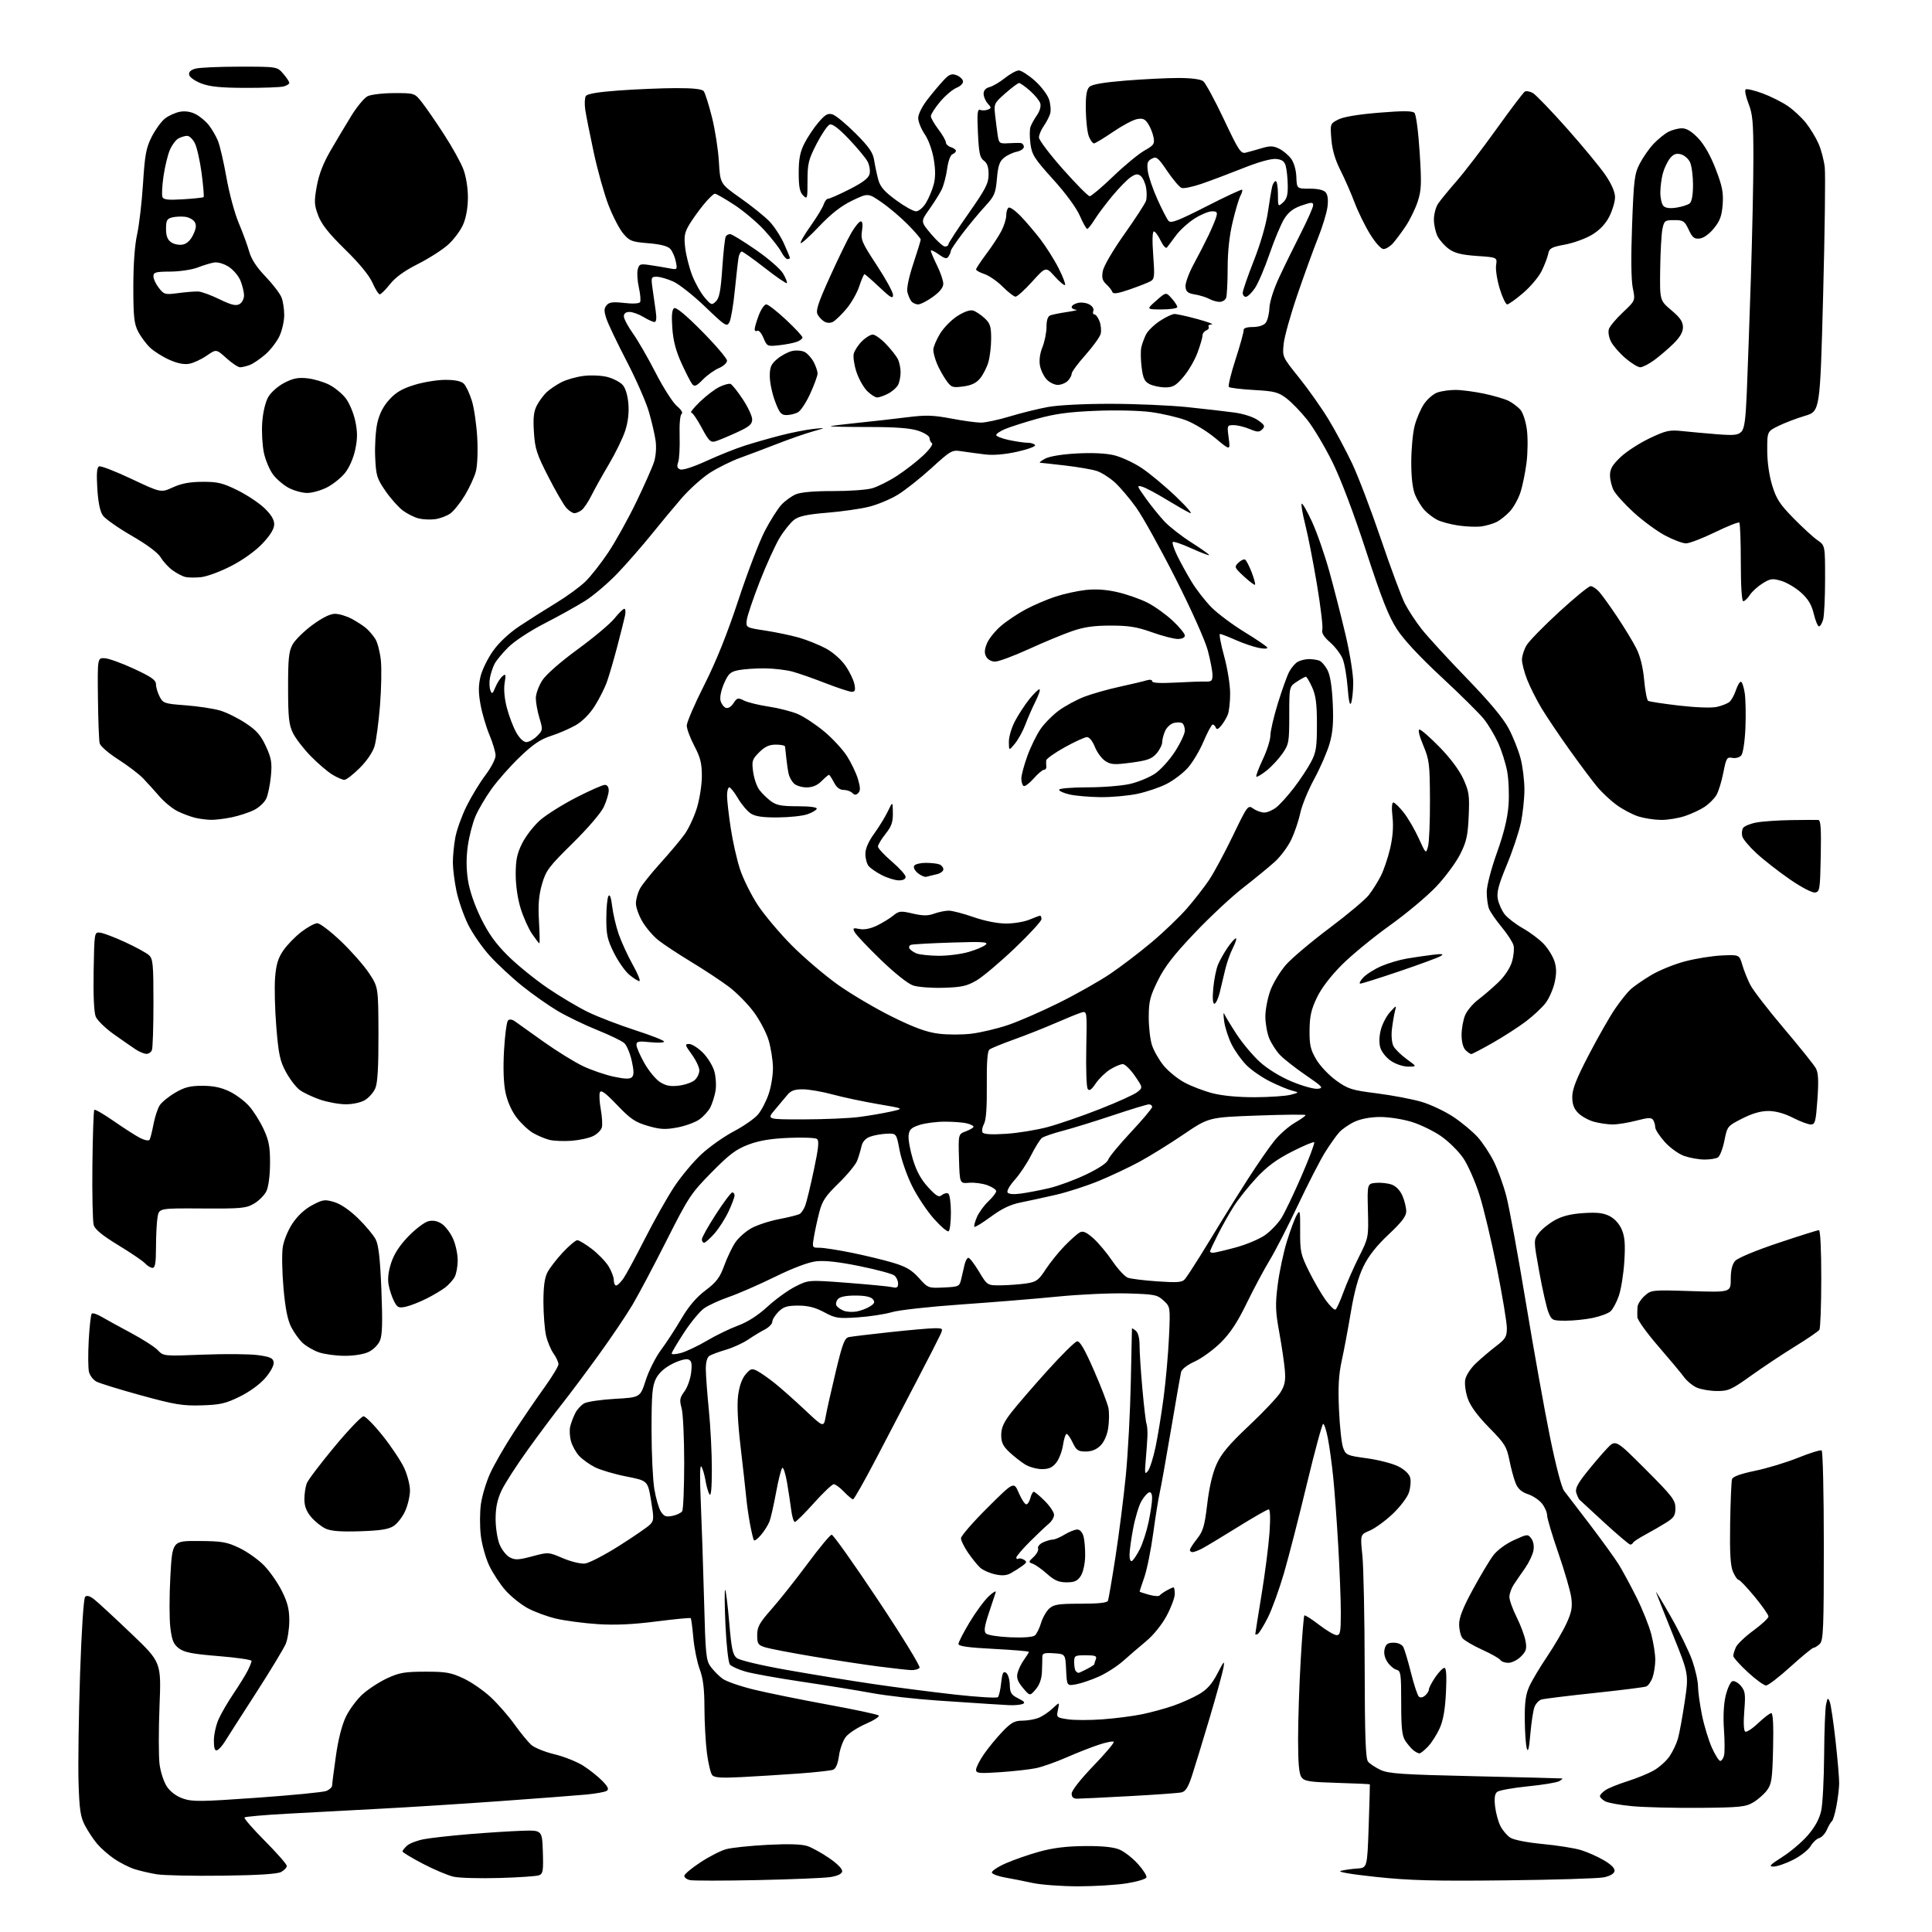 <?xml version="1.0" encoding="UTF-8" standalone="no"?>
<svg 
  version="1.1" 
  xmlns="http://www.w3.org/2000/svg" 
  xmlns:xlink="http://www.w3.org/1999/xlink" 
  xmlns:svg="http://www.w3.org/2000/svg"
  xmlns:rdf="http://www.w3.org/1999/02/22-rdf-syntax-ns#"
  xmlns:cc="http://creativecommons.org/ns#"
  xmlns:dc="http://purl.org/dc/elements/1.1/"
  viewBox="0 0 768 768"
  width="768"
  height="768"
>
<style>svg {background-color: white; }</style>"
<path stroke="none" fill="black" fill-rule="evenodd" d="M428.50,749.84C421.90,749.83 413.80,749.23 410.50,748.51C407.20,747.79 402.28,746.82 399.57,746.35C396.87,745.88 394.49,745.01 394.29,744.40C394.10,743.80 396.54,742.15 399.72,740.74C402.90,739.33 408.97,737.22 413.20,736.05C418.60,734.56 423.99,733.90 431.20,733.84C438.17,733.78 442.63,734.23 445.00,735.23C446.93,736.03 450.21,738.59 452.31,740.92C454.41,743.24 455.95,745.66 455.73,746.30C455.52,746.94 452.01,748.00 447.92,748.65C443.84,749.31 435.10,749.84 428.50,749.84zM301.00,747.37C287.52,747.65 275.49,747.65 274.25,747.37C273.01,747.09 272.01,746.33 272.02,745.68C272.03,745.03 274.90,742.63 278.38,740.34C281.87,738.04 286.47,735.68 288.61,735.09C290.75,734.49 298.17,733.71 305.11,733.35C313.72,732.91 318.78,733.08 321.06,733.87C322.90,734.51 326.81,736.69 329.74,738.71C332.97,740.94 334.95,743.00 334.77,743.94C334.58,744.94 332.88,745.74 329.99,746.18C327.52,746.55 314.48,747.09 301.00,747.37zM598.50,747.47C570.06,747.79 560.41,747.53 547.00,746.11C536.83,745.02 531.46,744.10 533.00,743.69C534.38,743.33 537.30,742.91 539.50,742.77C543.50,742.50 543.50,742.50 544.07,726.00C544.38,716.92 544.59,709.41 544.54,709.30C544.48,709.19 538.65,708.93 531.58,708.72C520.46,708.39 518.54,708.09 517.36,706.48C516.37,705.12 516.00,700.93 516.01,691.06C516.02,683.60 516.48,669.65 517.04,660.06C517.59,650.47 518.25,642.41 518.50,642.17C518.75,641.92 521.36,643.58 524.32,645.86C527.27,648.14 530.43,650.00 531.34,650.00C532.76,650.00 533.00,648.72 533.00,641.03C533.00,636.10 532.53,624.06 531.96,614.28C531.40,604.50 530.49,592.23 529.95,587.00C529.41,581.77 528.47,574.91 527.85,571.75C527.24,568.59 526.40,566.00 525.99,566.00C525.58,566.00 522.68,576.69 519.54,589.75C516.41,602.81 512.30,618.81 510.41,625.30C508.52,631.79 505.64,639.74 504.01,642.98C502.38,646.21 500.58,649.14 500.02,649.49C499.46,649.83 499.00,649.87 499.00,649.58C499.00,649.28 500.12,642.21 501.49,633.86C502.86,625.51 504.28,614.47 504.64,609.34C505.05,603.49 504.93,600.00 504.32,600.00C503.78,600.00 498.21,603.19 491.92,607.10C485.64,611.00 479.28,614.83 477.80,615.60C476.31,616.37 474.63,617.00 474.05,617.00C473.47,617.00 473.00,616.61 473.00,616.14C473.00,615.66 474.28,613.67 475.84,611.71C478.26,608.66 478.86,606.61 479.90,597.82C480.70,591.15 482.01,585.55 483.63,582.00C485.52,577.82 488.61,574.15 496.49,566.73C502.19,561.36 507.83,555.39 509.02,553.47C510.73,550.70 511.09,548.87 510.75,544.73C510.52,541.86 509.52,535.09 508.54,529.70C507.00,521.25 506.91,518.64 507.91,510.70C508.55,505.64 510.19,497.90 511.55,493.50C512.91,489.10 514.67,484.38 515.46,483.00C516.78,480.69 516.88,481.19 516.83,489.33C516.78,497.49 517.05,498.72 520.33,505.35C522.28,509.30 525.27,514.45 526.97,516.80C528.67,519.15 530.44,520.85 530.89,520.57C531.34,520.29 532.73,517.24 533.99,513.78C535.24,510.33 538.01,504.00 540.15,499.73C544.03,491.98 544.04,491.93 543.77,481.23C543.50,470.50 543.50,470.50 547.06,470.20C549.01,470.04 551.85,470.37 553.35,470.94C555.02,471.58 556.66,473.35 557.55,475.46C558.35,477.37 559.00,480.11 559.00,481.54C559.00,483.47 557.19,485.84 551.99,490.72C547.22,495.19 544.03,499.24 542.00,503.40C539.98,507.53 538.37,513.36 537.00,521.50C535.89,528.10 534.26,536.82 533.36,540.88C532.15,546.42 531.87,551.29 532.27,560.38C532.56,567.05 533.30,573.86 533.92,575.53C534.99,578.43 535.42,578.61 543.41,579.70C548.01,580.33 553.62,581.78 555.87,582.93C558.43,584.24 560.20,585.94 560.58,587.46C560.92,588.80 560.68,591.45 560.05,593.34C559.43,595.24 556.52,599.06 553.59,601.83C550.66,604.60 546.56,607.57 544.49,608.44C540.71,610.02 540.71,610.02 541.56,618.26C542.03,622.79 542.45,642.76 542.48,662.63C542.53,690.31 542.85,699.11 543.82,700.28C544.52,701.13 546.75,702.60 548.77,703.56C551.93,705.06 557.24,705.42 586.48,706.08C605.19,706.51 620.73,706.90 621.00,706.96C621.27,707.01 620.74,707.50 619.82,708.04C618.90,708.58 613.27,709.51 607.32,710.10C601.37,710.70 595.89,711.69 595.14,712.31C594.17,713.10 593.94,714.82 594.33,718.16C594.64,720.76 595.60,724.26 596.47,725.94C597.33,727.61 599.09,729.66 600.36,730.50C601.72,731.39 607.05,732.43 613.21,733.02C619.00,733.57 625.81,734.64 628.36,735.41C630.90,736.17 635.04,738.00 637.55,739.48C640.54,741.23 642.01,742.73 641.80,743.81C641.60,744.84 639.97,745.78 637.49,746.28C635.30,746.73 617.75,747.26 598.50,747.47zM198.50,746.53C190.80,746.75 182.65,746.53 180.39,746.04C178.13,745.55 172.62,743.23 168.14,740.89C163.66,738.55 160.00,736.33 160.00,735.97C160.00,735.61 160.82,734.57 161.82,733.66C162.82,732.76 165.86,731.60 168.57,731.10C171.28,730.59 179.35,729.69 186.50,729.10C193.65,728.51 203.10,727.91 207.50,727.76C215.50,727.50 215.50,727.50 215.79,736.13C216.04,743.65 215.84,744.85 214.29,745.45C213.30,745.83 206.20,746.32 198.50,746.53zM88.50,745.61C76.95,745.76 65.21,745.51 62.40,745.07C59.60,744.62 55.55,743.68 53.40,742.98C51.26,742.28 47.64,740.44 45.37,738.89C43.09,737.33 40.03,734.64 38.57,732.90C37.10,731.16 34.94,727.88 33.76,725.62C31.97,722.18 31.55,719.35 31.22,708.50C31.00,701.35 31.28,682.06 31.82,665.64C32.41,648.12 33.24,635.36 33.84,634.76C34.53,634.07 35.71,634.41 37.50,635.82C38.96,636.97 45.54,643.05 52.13,649.34C64.11,660.77 64.11,660.77 63.41,678.18C63.03,687.75 63.04,698.13 63.42,701.24C63.82,704.40 65.11,708.36 66.35,710.20C67.75,712.28 70.11,714.04 72.76,714.96C76.47,716.25 79.82,716.22 102.12,714.63C115.96,713.65 128.35,712.44 129.64,711.95C130.94,711.45 132.01,710.48 132.02,709.77C132.03,709.07 132.71,703.77 133.53,698.00C134.47,691.33 135.94,685.62 137.54,682.34C138.92,679.50 141.90,675.51 144.16,673.47C146.41,671.44 150.79,668.59 153.88,667.15C158.69,664.91 160.87,664.53 169.00,664.52C177.24,664.50 179.26,664.86 184.22,667.18C187.36,668.65 192.26,672.03 195.09,674.68C197.93,677.33 202.18,682.20 204.54,685.50C206.90,688.80 209.88,692.44 211.16,693.60C212.45,694.75 216.61,696.44 220.41,697.35C224.22,698.26 229.40,700.33 231.94,701.96C234.47,703.59 237.88,706.31 239.51,708.01C241.77,710.37 242.15,711.29 241.14,711.91C240.41,712.36 236.73,713.02 232.95,713.37C229.17,713.72 214.02,714.88 199.29,715.94C184.56,717.01 163.05,718.37 151.50,718.98C139.95,719.59 123.14,720.49 114.15,720.98C105.15,721.47 97.53,722.14 97.20,722.47C96.87,722.79 100.52,726.99 105.30,731.80C110.09,736.61 114.00,741.08 114.00,741.73C114.00,742.39 112.99,743.47 111.75,744.14C110.24,744.95 102.55,745.44 88.50,745.61zM704.99,741.99C702.95,741.98 703.59,741.29 708.53,738.15C711.85,736.05 716.45,732.12 718.75,729.43C721.57,726.13 723.27,722.97 723.97,719.72C724.54,717.07 725.05,707.16 725.12,697.70C725.18,688.24 725.53,679.15 725.90,677.50C726.48,674.82 726.64,674.71 727.36,676.50C727.80,677.60 728.84,684.58 729.66,692.00C730.49,699.42 731.14,707.09 731.10,709.03C731.06,710.97 730.57,715.00 730.00,717.98C729.44,720.96 728.64,723.64 728.22,723.95C727.80,724.25 726.90,725.78 726.21,727.35C725.52,728.92 724.14,730.41 723.15,730.67C722.16,730.93 720.62,732.37 719.73,733.88C718.84,735.38 715.72,737.83 712.79,739.31C709.87,740.79 706.35,742.00 704.99,741.99zM675.50,718.65C665.60,718.73 653.61,718.43 648.85,717.99C644.10,717.55 639.26,716.67 638.10,716.06C636.95,715.44 636.00,714.51 636.00,713.99C636.00,713.47 637.02,712.38 638.26,711.56C639.51,710.75 643.44,709.16 647.01,708.04C650.58,706.92 655.29,704.99 657.47,703.74C659.65,702.49 662.46,699.95 663.71,698.10C664.96,696.25 666.44,693.11 667.01,691.12C667.58,689.13 668.79,682.55 669.69,676.50C671.32,665.50 671.32,665.50 665.07,650.00C661.64,641.48 658.60,633.83 658.32,633.00C658.05,632.17 660.64,636.44 664.09,642.48C667.54,648.52 671.39,656.40 672.66,659.98C673.92,663.57 674.97,668.21 674.98,670.29C674.99,672.38 675.71,677.55 676.57,681.79C677.43,686.03 679.21,691.86 680.51,694.75C681.82,697.64 683.31,700.00 683.83,700.00C684.34,700.00 685.02,699.04 685.33,697.86C685.63,696.69 685.62,692.04 685.30,687.52C684.94,682.37 685.19,677.37 685.98,674.08C686.67,671.20 687.86,668.61 688.62,668.32C689.38,668.02 690.90,668.85 692.00,670.14C693.75,672.21 693.92,673.43 693.38,680.12C693.01,684.72 693.15,687.98 693.75,688.34C694.29,688.68 696.61,687.16 698.91,684.97C701.20,682.79 703.55,681.00 704.12,681.00C704.80,681.00 705.04,685.80 704.83,694.93C704.54,707.23 704.25,709.19 702.40,711.68C701.24,713.23 698.76,715.40 696.90,716.50C693.87,718.28 691.54,718.52 675.50,718.65zM428.25,715.00C426.65,715.00 426.00,714.41 426.00,712.97C426.00,711.77 429.56,707.24 434.65,701.95C439.41,697.02 443.04,692.71 442.72,692.39C442.39,692.06 439.74,692.58 436.81,693.55C433.89,694.51 428.10,696.78 423.95,698.60C419.80,700.42 414.40,702.33 411.95,702.85C409.50,703.37 403.11,704.09 397.75,704.46C389.13,705.04 388.00,704.93 388.00,703.49C388.00,702.59 389.41,699.81 391.13,697.31C392.85,694.81 396.15,690.80 398.46,688.38C401.90,684.79 403.31,684.00 406.26,684.00C408.25,684.00 411.14,683.52 412.68,682.94C414.23,682.35 416.79,680.66 418.36,679.19C421.22,676.50 421.22,676.50 420.56,679.63C419.90,682.71 419.96,682.77 424.51,683.45C427.04,683.83 433.26,683.84 438.31,683.46C443.36,683.09 450.43,682.18 454.00,681.44C457.57,680.70 463.16,679.18 466.42,678.05C469.68,676.92 474.29,674.85 476.68,673.45C479.85,671.59 481.81,669.38 483.97,665.20C486.62,660.10 486.87,659.87 486.33,663.00C486.00,664.92 483.52,673.92 480.82,683.00C478.12,692.08 474.99,702.31 473.87,705.75C472.34,710.45 471.30,712.13 469.67,712.50C468.48,712.77 459.18,713.44 449.00,713.99C438.82,714.55 429.49,715.00 428.25,715.00zM294.86,706.42C286.62,706.84 283.96,706.66 283.10,705.62C282.48,704.88 281.55,700.95 281.02,696.88C280.49,692.82 280.05,684.77 280.03,679.00C280.01,671.27 279.51,667.18 278.13,663.50C277.11,660.75 275.97,655.15 275.61,651.06C275.25,646.97 274.78,643.45 274.57,643.24C274.36,643.03 268.19,643.62 260.85,644.56C251.54,645.75 244.50,646.07 237.59,645.62C232.14,645.26 224.76,644.29 221.18,643.46C217.61,642.64 212.46,640.74 209.74,639.26C207.02,637.78 203.04,634.58 200.91,632.16C198.77,629.73 195.88,625.32 194.47,622.35C193.07,619.38 191.56,614.01 191.13,610.42C190.70,606.83 190.71,601.23 191.16,597.96C191.60,594.70 193.25,589.20 194.82,585.74C196.39,582.28 200.60,574.96 204.17,569.47C207.75,563.99 213.22,555.97 216.34,551.64C219.45,547.32 222.00,543.12 222.00,542.30C222.00,541.48 221.12,539.57 220.04,538.05C218.96,536.54 217.62,533.32 217.06,530.90C216.51,528.48 216.04,522.54 216.02,517.70C216.01,511.53 216.48,507.97 217.61,505.79C218.49,504.08 221.25,500.51 223.74,497.84C226.24,495.18 228.82,493.00 229.49,493.00C230.16,493.00 232.76,494.56 235.26,496.47C237.75,498.38 240.74,501.47 241.90,503.34C243.05,505.21 244.00,507.70 244.00,508.87C244.00,510.04 244.42,511.00 244.93,511.00C245.44,511.00 246.73,509.76 247.79,508.25C248.85,506.74 252.69,499.65 256.32,492.50C259.95,485.35 265.17,476.08 267.92,471.89C270.68,467.70 275.57,461.84 278.79,458.86C282.01,455.87 287.84,451.76 291.75,449.70C295.65,447.65 299.96,444.64 301.33,443.02C302.70,441.39 304.62,437.69 305.59,434.78C306.57,431.88 307.32,427.15 307.26,424.27C307.20,421.40 306.45,416.61 305.58,413.64C304.72,410.67 302.07,405.60 299.69,402.37C297.31,399.14 292.84,394.60 289.76,392.27C286.67,389.95 279.95,385.51 274.82,382.40C269.70,379.30 263.81,375.42 261.74,373.78C259.67,372.15 256.79,368.79 255.34,366.31C253.89,363.84 252.74,360.54 252.78,358.99C252.83,357.44 253.53,354.89 254.35,353.33C255.16,351.78 258.83,347.18 262.51,343.12C266.18,339.06 270.50,333.92 272.10,331.70C273.71,329.48 275.92,324.77 277.01,321.23C278.10,317.69 279.00,311.96 279.00,308.50C279.00,303.44 278.41,301.08 276.00,296.50C274.35,293.36 273.00,289.73 273.00,288.42C273.00,287.12 276.13,279.85 279.96,272.27C284.68,262.93 289.04,252.09 293.50,238.58C297.11,227.63 301.85,215.26 304.02,211.08C306.19,206.91 309.17,202.21 310.63,200.64C312.09,199.07 314.69,197.19 316.40,196.48C318.37,195.65 323.75,195.19 331.01,195.21C337.33,195.23 344.34,194.75 346.59,194.13C348.83,193.51 353.33,191.27 356.59,189.14C359.84,187.02 364.51,183.39 366.97,181.08C369.46,178.75 371.02,176.59 370.47,176.20C369.94,175.81 369.50,174.87 369.50,174.11C369.50,173.35 367.48,172.05 365.00,171.23C361.81,170.18 356.06,169.74 345.22,169.74C336.81,169.74 330.06,169.60 330.22,169.44C330.38,169.28 335.23,168.67 341.01,168.08C346.78,167.50 355.55,166.50 360.50,165.88C368.05,164.93 370.89,165.01 378.08,166.37C382.80,167.27 388.13,168.00 389.93,168.00C391.74,168.00 396.88,166.90 401.36,165.55C405.83,164.19 412.65,162.51 416.50,161.80C420.61,161.04 430.94,160.51 441.50,160.52C451.40,160.53 465.12,161.13 472.00,161.84C478.88,162.55 487.31,163.53 490.75,164.00C494.42,164.51 498.28,165.78 500.09,167.06C502.73,168.94 502.97,169.46 501.77,170.66C500.57,171.85 499.85,171.84 496.72,170.53C494.71,169.69 491.87,169.00 490.40,169.00C487.78,169.00 487.75,169.08 488.42,174.07C489.09,179.15 489.09,179.15 483.11,174.17C479.82,171.43 474.56,168.23 471.41,167.05C468.27,165.88 462.06,164.43 457.60,163.82C452.91,163.19 443.60,162.97 435.50,163.31C424.84,163.75 419.32,164.50 412.35,166.45C407.32,167.86 401.59,169.69 399.60,170.52C397.62,171.35 396.00,172.43 396.00,172.93C396.00,173.43 398.27,174.32 401.05,174.92C403.83,175.51 407.17,176.00 408.49,176.00C409.81,176.00 411.14,176.42 411.46,176.93C411.77,177.44 408.59,178.62 404.39,179.56C399.49,180.65 394.92,181.04 391.63,180.65C388.81,180.31 384.65,179.75 382.40,179.41C378.39,178.79 378.10,178.95 370.18,186.16C365.71,190.22 359.68,194.98 356.78,196.73C353.88,198.49 348.80,200.60 345.50,201.43C342.20,202.26 334.73,203.33 328.90,203.81C321.02,204.45 317.65,205.16 315.73,206.59C314.32,207.64 311.72,210.85 309.97,213.72C308.22,216.60 304.63,224.47 302.00,231.22C299.36,237.98 297.04,244.85 296.85,246.49C296.50,249.48 296.50,249.48 304.24,250.67C308.50,251.32 314.57,252.60 317.74,253.51C320.91,254.43 325.68,256.36 328.35,257.80C331.15,259.32 334.43,262.22 336.11,264.67C337.72,267.00 339.31,270.28 339.64,271.95C340.12,274.36 339.91,275.00 338.60,275.00C337.70,275.00 333.03,273.47 328.23,271.60C323.43,269.73 317.48,267.64 315.00,266.97C312.52,266.30 307.57,265.72 304.00,265.69C300.43,265.66 295.78,265.97 293.67,266.38C290.34,267.02 289.57,267.73 287.83,271.65C286.69,274.24 286.08,277.16 286.41,278.48C286.72,279.74 287.66,281.04 288.49,281.36C289.41,281.71 290.60,281.01 291.56,279.55C292.99,277.36 293.35,277.27 295.81,278.50C297.29,279.23 301.69,280.31 305.60,280.89C309.50,281.47 314.70,282.80 317.15,283.85C319.60,284.90 324.32,288.02 327.63,290.77C330.94,293.53 335.04,297.97 336.74,300.64C338.43,303.31 340.39,307.43 341.08,309.78C342.04,313.05 342.06,314.34 341.17,315.23C340.28,316.12 339.72,316.12 338.80,315.20C338.14,314.54 336.58,314.00 335.33,314.00C333.81,314.00 332.53,313.00 331.50,311.00C330.65,309.35 329.76,308.00 329.52,308.00C329.28,308.00 327.97,309.12 326.59,310.50C324.88,312.21 322.99,313.00 320.62,313.00C318.71,313.00 316.44,312.29 315.57,311.43C314.71,310.57 313.78,308.88 313.51,307.68C313.23,306.48 312.82,303.70 312.58,301.50C312.34,299.30 312.11,297.16 312.07,296.75C312.03,296.34 310.39,296.00 308.42,296.00C305.77,296.00 304.06,296.79 301.79,299.05C299.00,301.85 298.80,302.49 299.38,306.80C299.73,309.39 300.82,312.60 301.82,313.94C302.81,315.28 304.87,317.30 306.39,318.44C308.63,320.11 310.63,320.50 317.07,320.50C321.91,320.50 324.87,320.89 324.67,321.50C324.50,322.05 322.81,323.04 320.92,323.69C319.04,324.35 313.77,324.91 309.21,324.94C303.14,324.98 300.26,324.56 298.42,323.36C297.05,322.46 294.77,319.76 293.36,317.36C291.96,314.96 290.40,313.00 289.90,313.00C289.41,313.00 289.00,314.46 289.01,316.25C289.01,318.04 289.66,323.81 290.46,329.07C291.25,334.34 292.91,341.73 294.15,345.50C295.38,349.27 298.54,355.63 301.15,359.64C303.77,363.64 309.87,370.90 314.70,375.77C319.54,380.63 327.77,387.66 333.00,391.39C338.23,395.11 347.90,400.83 354.50,404.10C363.37,408.49 368.20,410.26 373.00,410.89C376.57,411.36 382.53,411.36 386.24,410.90C389.94,410.44 396.43,408.90 400.65,407.48C404.87,406.06 413.99,402.09 420.91,398.65C427.84,395.22 436.99,390.04 441.26,387.16C445.53,384.28 452.96,378.62 457.76,374.59C462.57,370.55 468.89,364.49 471.81,361.13C474.74,357.76 478.69,352.68 480.61,349.84C482.52,346.99 486.78,339.09 490.06,332.29C495.95,320.08 496.07,319.93 498.24,321.46C499.45,322.31 501.41,323.00 502.59,323.00C503.77,323.00 505.91,322.07 507.36,320.93C508.80,319.80 511.95,316.31 514.35,313.18C516.75,310.06 519.79,305.48 521.10,303.00C523.18,299.08 523.49,297.14 523.50,287.97C523.50,279.77 523.08,276.52 521.60,273.22C520.55,270.90 519.43,269.00 519.10,269.01C518.77,269.01 517.15,269.90 515.50,270.99C512.50,272.97 512.50,272.97 512.50,284.31C512.50,295.03 512.35,295.87 509.77,299.58C508.27,301.73 505.43,304.78 503.45,306.35C501.48,307.91 499.66,308.99 499.41,308.74C499.16,308.49 500.31,305.41 501.97,301.89C503.64,298.38 505.00,294.09 505.00,292.37C505.00,290.65 506.32,284.94 507.94,279.68C509.56,274.42 511.59,268.75 512.45,267.09C513.32,265.42 514.89,263.60 515.94,263.03C517.00,262.46 518.99,262.00 520.35,262.00C521.72,262.00 523.56,262.28 524.46,262.62C525.35,262.96 526.81,264.65 527.70,266.37C528.77,268.41 529.49,272.99 529.79,279.57C530.13,287.17 529.83,291.10 528.54,295.57C527.61,298.83 524.86,305.16 522.44,309.62C520.01,314.09 517.52,320.17 516.90,323.12C516.28,326.08 514.69,330.81 513.36,333.64C512.04,336.47 509.03,340.52 506.68,342.64C504.32,344.76 498.66,349.40 494.09,352.95C489.52,356.50 480.85,364.60 474.83,370.95C466.59,379.62 462.97,384.30 460.27,389.77C457.17,396.05 456.67,398.02 456.64,404.27C456.63,408.25 457.21,413.30 457.94,415.50C458.66,417.70 460.72,421.31 462.52,423.53C464.31,425.74 468.01,428.77 470.74,430.26C473.47,431.75 478.56,433.70 482.04,434.59C486.03,435.61 492.29,436.19 498.94,436.16C504.75,436.13 511.07,435.70 513.00,435.20C516.50,434.29 516.50,434.29 513.50,433.50C511.85,433.07 507.93,431.43 504.79,429.86C501.65,428.29 497.48,425.42 495.54,423.47C493.59,421.53 490.93,417.81 489.62,415.22C488.31,412.62 486.97,408.48 486.63,406.00C486.30,403.52 486.30,402.18 486.64,403.00C486.98,403.82 489.18,407.46 491.53,411.07C493.88,414.68 498.10,419.70 500.91,422.23C503.99,425.00 509.01,428.07 513.58,429.97C517.74,431.70 522.35,432.98 523.82,432.81C526.25,432.53 525.81,432.02 519.00,427.36C514.88,424.53 510.29,420.93 508.80,419.36C507.32,417.79 505.41,414.83 504.55,412.78C503.70,410.74 503.00,406.82 503.00,404.07C503.00,401.32 503.92,396.63 505.03,393.64C506.15,390.65 508.94,386.08 511.23,383.47C513.53,380.87 521.27,374.33 528.45,368.95C535.63,363.57 542.68,357.65 544.12,355.80C545.56,353.95 547.70,350.55 548.88,348.24C550.06,345.93 551.73,341.00 552.60,337.27C553.65,332.77 553.97,328.57 553.54,324.75C553.15,321.28 553.28,319.00 553.87,319.00C554.40,319.00 556.23,320.77 557.95,322.93C559.66,325.10 562.36,329.71 563.94,333.18C566.81,339.48 566.82,339.49 567.66,336.50C568.12,334.85 568.47,326.52 568.43,318.00C568.37,303.63 568.17,302.04 565.75,296.25C564.15,292.42 563.58,290.00 564.28,290.00C564.91,290.00 568.50,293.15 572.26,296.99C576.46,301.28 580.09,306.14 581.67,309.58C583.96,314.60 584.19,316.14 583.83,324.41C583.49,332.15 582.95,334.59 580.46,339.54C578.83,342.79 574.58,348.56 571.00,352.36C567.42,356.17 559.10,363.14 552.50,367.86C545.90,372.58 537.31,379.63 533.41,383.54C528.91,388.04 525.28,392.81 523.48,396.57C521.23,401.26 520.62,403.96 520.57,409.50C520.51,415.39 520.93,417.23 523.23,421.14C524.74,423.71 528.28,427.45 531.15,429.51C535.89,432.92 537.29,433.36 547.42,434.64C553.51,435.42 561.48,436.93 565.12,438.01C568.76,439.09 574.45,441.79 577.77,444.00C581.08,446.21 585.40,449.81 587.37,451.98C589.33,454.16 592.24,458.54 593.82,461.72C595.41,464.90 597.65,471.10 598.79,475.50C599.94,479.90 603.42,498.80 606.51,517.50C609.61,536.20 613.92,560.27 616.10,571.00C618.48,582.71 620.75,591.37 621.78,592.67C622.73,593.87 627.37,599.95 632.11,606.17C636.84,612.40 641.93,619.44 643.41,621.81C644.89,624.18 648.06,630.03 650.46,634.81C652.86,639.59 655.53,646.27 656.41,649.64C657.28,653.02 658.00,657.57 658.00,659.75C658.00,661.92 657.52,665.08 656.93,666.77C656.34,668.46 655.20,670.09 654.39,670.40C653.58,670.72 644.27,671.88 633.71,673.00C623.14,674.12 613.69,675.29 612.69,675.60C611.70,675.92 610.47,677.26 609.97,678.59C609.46,679.92 608.73,684.72 608.34,689.25C607.84,695.11 607.42,696.78 606.92,695.00C606.52,693.62 606.16,688.45 606.12,683.50C606.06,676.68 606.50,673.49 607.94,670.33C608.98,668.04 612.17,662.70 615.02,658.47C617.88,654.23 621.34,648.31 622.72,645.29C624.74,640.88 625.11,638.90 624.61,635.10C624.26,632.50 621.96,624.56 619.49,617.44C617.03,610.32 615.01,603.55 615.00,602.38C615.00,601.22 614.09,599.12 612.98,597.71C611.88,596.30 609.36,594.61 607.39,593.96C604.87,593.13 603.42,591.85 602.51,589.64C601.80,587.91 600.68,583.80 600.02,580.50C598.94,575.06 598.18,573.84 591.95,567.50C587.40,562.87 584.53,558.97 583.48,556.00C582.59,553.48 582.14,550.15 582.45,548.44C582.77,546.72 584.64,543.86 586.76,541.87C588.82,539.93 592.41,536.88 594.75,535.09C598.47,532.24 599.00,531.35 599.00,527.92C599.00,525.76 597.23,515.10 595.07,504.23C592.91,493.36 589.75,480.12 588.05,474.81C586.35,469.50 583.47,462.98 581.64,460.33C579.82,457.67 575.92,453.80 572.96,451.73C570.01,449.65 564.71,447.07 561.19,445.98C557.67,444.89 552.02,444.01 548.64,444.02C544.82,444.04 540.99,444.74 538.50,445.89C536.30,446.91 533.54,448.81 532.36,450.12C531.18,451.43 528.67,454.98 526.77,458.00C524.87,461.02 520.01,470.48 515.98,479.00C511.95,487.52 506.88,497.41 504.71,500.96C502.54,504.52 498.45,512.17 495.63,517.96C491.92,525.60 489.07,529.93 485.27,533.70C482.38,536.55 477.75,539.93 474.97,541.20C471.88,542.60 469.75,544.28 469.47,545.50C469.22,546.60 467.42,556.95 465.46,568.50C463.50,580.05 461.49,591.30 460.98,593.50C460.47,595.70 459.32,602.90 458.42,609.50C457.52,616.10 455.94,623.96 454.89,626.97C453.85,629.97 453.00,632.54 453.00,632.67C453.00,632.80 454.67,633.37 456.71,633.93C458.74,634.49 460.66,634.63 460.96,634.23C461.26,633.83 462.51,632.94 463.74,632.25C464.97,631.56 466.20,631.00 466.49,631.00C466.77,631.00 467.00,632.17 467.00,633.61C467.00,635.05 465.56,638.92 463.80,642.23C461.89,645.80 458.59,649.91 455.65,652.37C452.92,654.64 448.81,658.18 446.50,660.23C444.20,662.29 439.88,665.07 436.91,666.42C433.93,667.76 429.84,669.16 427.80,669.53C424.10,670.20 424.10,670.20 423.80,663.85C423.50,657.50 423.50,657.50 418.92,657.20C415.05,656.95 414.33,657.19 414.34,658.70C414.35,659.69 414.28,662.39 414.18,664.69C414.06,667.44 413.20,669.81 411.69,671.57C409.39,674.25 409.39,674.25 406.63,670.97C404.55,668.50 404.02,667.04 404.48,665.09C404.82,663.67 405.97,661.28 407.05,659.79C408.12,658.30 409.00,656.88 409.00,656.63C409.00,656.39 402.70,655.86 395.00,655.46C384.88,654.94 381.00,654.40 381.00,653.50C381.00,652.81 383.00,648.93 385.43,644.88C387.87,640.82 391.32,636.15 393.09,634.50C394.86,632.85 396.08,632.17 395.80,633.00C395.52,633.83 394.28,637.58 393.04,641.34C391.32,646.53 391.06,648.46 391.94,649.34C392.58,649.98 396.91,650.66 401.57,650.85C406.75,651.07 410.56,650.78 411.36,650.12C412.08,649.52 413.20,647.29 413.83,645.17C414.46,643.06 415.94,640.46 417.10,639.41C418.90,637.79 420.78,637.50 429.60,637.50C436.75,637.50 440.12,637.13 440.44,636.30C440.69,635.64 442.04,627.77 443.43,618.80C444.82,609.84 446.67,595.30 447.53,586.50C448.39,577.70 449.28,561.05 449.51,549.50C449.74,537.95 449.95,528.33 449.97,528.13C449.98,527.92 450.68,528.32 451.50,529.00C452.44,529.78 453.00,531.97 452.99,534.87C452.99,537.42 453.49,545.12 454.11,552.00C454.72,558.88 455.46,565.17 455.75,566.00C456.04,566.83 456.21,569.08 456.12,571.00C456.04,572.92 455.73,577.20 455.44,580.50C454.98,585.75 455.09,586.28 456.31,584.76C457.08,583.80 458.44,579.53 459.34,575.26C460.24,570.99 461.69,562.10 462.56,555.50C463.43,548.90 464.39,538.10 464.69,531.50C465.23,519.50 465.23,519.50 462.54,517.00C460.04,514.68 458.99,514.48 448.22,514.16C441.83,513.97 429.38,514.53 420.55,515.40C411.72,516.28 394.38,517.69 382.00,518.55C369.62,519.41 357.25,520.78 354.50,521.61C351.75,522.43 345.68,523.36 341.00,523.67C333.16,524.20 332.12,524.04 327.60,521.62C324.05,519.72 321.21,519.00 317.31,519.00C312.91,519.00 311.45,519.45 309.45,521.45C308.10,522.80 307.00,524.59 307.00,525.43C307.00,526.26 305.66,527.64 304.03,528.49C302.39,529.33 299.39,531.15 297.36,532.53C295.32,533.91 291.37,535.72 288.58,536.54C285.79,537.36 282.84,538.45 282.03,538.96C281.10,539.55 280.56,541.48 280.57,544.20C280.58,546.56 281.12,553.90 281.78,560.50C282.44,567.10 282.98,577.67 282.97,584.00C282.97,591.53 282.65,594.99 282.03,594.02C281.52,593.21 280.80,590.73 280.44,588.52C280.07,586.31 279.35,583.83 278.83,583.00C278.22,582.04 278.13,587.12 278.57,597.00C278.94,605.52 279.53,623.16 279.88,636.18C280.45,657.99 280.66,660.08 282.56,662.62C283.70,664.13 285.78,666.24 287.20,667.30C288.62,668.36 294.21,670.30 299.64,671.63C305.06,672.95 318.27,675.63 329.00,677.60C339.73,679.56 348.86,681.51 349.30,681.93C349.74,682.35 347.44,683.85 344.19,685.26C340.95,686.67 337.36,688.99 336.24,690.43C335.11,691.86 333.88,695.25 333.51,697.94C333.07,701.15 332.26,703.07 331.17,703.50C330.25,703.85 324.10,704.53 317.50,705.01C310.90,705.48 300.71,706.12 294.86,706.42zM564.24,697.00C563.77,697.00 562.69,696.44 561.84,695.75C560.99,695.06 559.55,693.39 558.65,692.03C557.33,690.06 557.00,686.98 557.00,676.89C557.00,665.30 556.84,664.19 555.10,663.74C554.06,663.46 552.43,662.06 551.49,660.63C550.40,658.96 550.01,657.10 550.41,655.51C550.90,653.54 551.67,653.00 553.98,653.00C555.77,653.00 557.29,653.69 557.85,654.75C558.35,655.71 559.72,660.30 560.89,664.95C562.05,669.60 563.44,673.84 563.96,674.36C564.57,674.97 565.48,674.85 566.46,674.04C567.31,673.33 568.00,672.24 568.00,671.61C568.00,670.98 569.14,668.78 570.54,666.73C571.93,664.68 573.57,663.00 574.17,663.00C574.92,663.00 575.12,666.05 574.79,672.75C574.46,679.56 573.71,683.86 572.30,687.00C571.19,689.48 569.11,692.74 567.69,694.25C566.26,695.76 564.71,697.00 564.24,697.00zM86.25,695.76C85.38,696.04 85.01,694.86 85.02,691.83C85.03,689.45 85.90,685.61 86.95,683.30C88.00,680.99 90.62,676.49 92.78,673.30C94.94,670.11 97.45,666.06 98.36,664.30C99.26,662.54 100.00,660.71 100.00,660.24C100.00,659.77 94.11,658.91 86.92,658.33C76.54,657.49 73.29,656.86 71.17,655.28C68.99,653.65 68.36,652.15 67.72,647.07C67.29,643.65 67.29,634.47 67.72,626.67C68.50,612.50 68.50,612.50 79.00,612.57C88.29,612.63 90.15,612.95 95.17,615.35C98.28,616.84 102.69,619.96 104.95,622.28C107.21,624.60 110.40,629.16 112.03,632.41C114.31,636.95 115.00,639.68 115.00,644.19C115.00,647.42 114.36,651.59 113.59,653.45C112.81,655.31 107.44,664.18 101.65,673.17C95.86,682.15 90.31,690.82 89.31,692.43C88.32,694.04 86.94,695.54 86.25,695.76zM401.17,677.83C399.15,677.73 395.48,677.51 393.00,677.34C390.52,677.17 381.46,676.56 372.85,676.00C364.24,675.43 352.41,674.09 346.54,673.01C340.68,671.93 328.15,669.90 318.69,668.50C309.24,667.10 299.20,665.29 296.38,664.49C293.57,663.68 290.76,662.42 290.15,661.68C289.53,660.94 288.75,654.00 288.38,645.92C288.02,637.99 287.97,631.73 288.27,632.00C288.57,632.27 289.29,638.12 289.88,645.00C290.75,655.30 291.27,657.78 292.85,659.07C293.98,659.99 302.21,661.95 312.88,663.84C322.84,665.61 338.30,668.13 347.24,669.44C356.18,670.76 370.79,672.64 379.71,673.63C388.62,674.62 396.26,675.08 396.68,674.65C397.11,674.23 397.69,671.67 397.98,668.97C398.39,665.09 398.79,664.24 399.90,664.93C400.67,665.41 401.34,667.53 401.40,669.65C401.49,672.95 401.96,673.73 404.77,675.13C407.29,676.39 407.68,676.91 406.44,677.38C405.56,677.72 403.19,677.92 401.17,677.83zM702.03,670.00C701.19,670.00 697.91,667.61 694.75,664.69C691.59,661.77 689.00,658.87 689.00,658.24C689.00,657.61 689.47,656.06 690.05,654.79C690.63,653.52 693.78,650.52 697.05,648.13C700.32,645.73 703.00,643.24 703.00,642.58C703.00,641.93 700.52,638.38 697.48,634.69C694.44,631.01 691.57,628.00 691.10,628.00C690.63,628.00 689.63,626.54 688.87,624.75C687.86,622.35 687.57,617.31 687.76,605.50C687.91,596.70 688.24,588.81 688.51,587.98C688.83,586.97 691.93,585.85 697.65,584.67C702.41,583.69 710.12,581.35 714.79,579.47C719.45,577.59 723.66,576.29 724.13,576.58C724.61,576.88 725.00,593.93 725.00,614.49C725.00,647.13 724.80,652.06 723.43,653.43C722.56,654.29 721.45,655.00 720.95,655.00C720.46,655.00 716.34,658.38 711.80,662.50C707.27,666.62 702.87,670.00 702.03,670.00zM428.72,665.00C428.93,665.00 430.43,664.31 432.05,663.47C433.67,662.64 435.00,661.77 435.00,661.56C435.00,661.34 435.27,660.45 435.61,659.58C436.11,658.28 435.40,658.00 431.61,658.00C427.22,658.00 427.00,658.13 427.00,660.83C427.00,662.39 427.30,663.97 427.67,664.33C428.03,664.70 428.51,665.00 428.72,665.00zM362.19,663.89C360.71,663.83 354.94,663.19 349.38,662.47C343.81,661.76 332.11,659.98 323.38,658.52C314.64,657.06 306.04,655.41 304.25,654.86C301.32,653.94 301.00,653.47 301.00,649.97C301.00,646.67 301.86,645.13 306.75,639.60C309.91,636.02 316.32,627.93 321.00,621.62C325.68,615.31 329.99,610.11 330.60,610.07C331.20,610.03 339.46,621.67 348.95,635.93C358.44,650.19 365.91,662.34 365.55,662.93C365.18,663.52 363.67,663.95 362.19,663.89zM599.60,661.00C598.24,661.00 596.81,660.49 596.42,659.88C596.04,659.26 592.77,657.41 589.14,655.77C585.52,654.12 582.00,652.04 581.31,651.14C580.63,650.24 580.05,647.80 580.03,645.72C580.01,642.99 581.53,639.12 585.51,631.80C588.55,626.22 592.21,620.10 593.66,618.21C595.16,616.23 598.64,613.68 601.80,612.23C607.17,609.78 607.35,609.76 608.72,611.60C609.58,612.77 609.90,614.65 609.54,616.48C609.22,618.12 607.73,621.22 606.23,623.37C604.73,625.51 602.71,628.44 601.76,629.88C600.80,631.32 600.01,633.53 600.01,634.78C600.00,636.03 601.29,639.63 602.86,642.78C604.44,645.93 606.03,650.19 606.41,652.25C606.99,655.43 606.71,656.38 604.59,658.50C603.22,659.88 600.97,661.00 599.60,661.00zM423.98,629.00C420.89,629.00 419.17,628.26 416.25,625.67C414.19,623.83 411.64,622.02 410.59,621.64C408.76,620.97 408.78,620.86 410.91,618.87C412.13,617.73 412.92,616.22 412.65,615.52C412.38,614.82 413.27,613.74 414.63,613.12C415.98,612.51 417.74,612.00 418.52,612.00C419.31,612.00 421.43,611.10 423.23,610.00C425.03,608.91 427.28,608.01 428.23,608.00C429.27,608.00 430.26,609.10 430.72,610.75C431.13,612.26 431.42,615.86 431.36,618.74C431.29,621.74 430.54,625.06 429.60,626.49C428.30,628.47 427.12,629.00 423.98,629.00zM402.00,625.27C400.17,626.31 398.45,626.46 395.55,625.82C393.38,625.34 390.74,624.17 389.68,623.22C388.63,622.28 386.47,619.62 384.88,617.32C383.30,615.02 382.00,612.40 382.00,611.49C382.00,610.58 386.73,605.12 392.52,599.37C403.03,588.90 403.03,588.90 404.98,593.45C406.05,595.95 407.39,598.00 407.95,598.00C408.50,598.00 409.24,596.88 409.59,595.50C409.93,594.12 410.54,593.00 410.94,593.00C411.34,593.00 413.32,594.65 415.33,596.67C417.35,598.68 419.00,601.16 419.00,602.18C419.00,603.19 418.04,604.80 416.86,605.76C415.69,606.72 412.31,609.91 409.36,612.86C406.41,615.81 404.00,618.65 404.00,619.17C404.00,619.69 404.36,619.90 404.80,619.62C405.24,619.35 406.25,619.53 407.04,620.03C408.25,620.78 408.17,621.16 406.50,622.39C405.40,623.19 403.38,624.49 402.00,625.27zM232.50,621.54C234.15,621.35 240.22,618.22 246.00,614.56C251.78,610.90 257.31,607.11 258.30,606.13C259.97,604.48 260.01,603.74 258.80,596.47C257.50,588.60 257.50,588.60 248.95,586.92C244.24,586.00 238.62,584.33 236.45,583.22C234.28,582.11 231.48,580.10 230.23,578.76C228.98,577.42 227.52,574.82 227.00,572.99C226.47,571.17 226.32,568.51 226.66,567.08C227.00,565.66 227.90,563.28 228.65,561.78C229.40,560.28 231.03,558.51 232.26,557.84C233.49,557.17 239.00,556.37 244.50,556.06C254.50,555.50 254.50,555.50 256.69,548.67C257.90,544.91 260.61,539.51 262.73,536.67C264.84,533.83 268.49,528.24 270.83,524.25C273.76,519.27 276.76,515.73 280.42,512.97C284.80,509.67 286.13,507.90 287.88,503.12C289.04,499.92 291.03,495.77 292.29,493.90C293.55,492.03 296.44,489.47 298.72,488.21C301.00,486.96 305.98,485.33 309.80,484.60C313.61,483.88 317.27,482.95 317.93,482.54C318.59,482.14 319.56,480.66 320.09,479.25C320.63,477.85 322.17,471.50 323.51,465.14C325.41,456.18 325.68,453.40 324.73,452.74C324.05,452.27 319.00,452.08 313.50,452.32C306.37,452.62 301.78,453.39 297.50,455.00C292.60,456.85 289.91,458.87 282.84,466.06C274.67,474.36 273.67,475.88 265.00,493.06C259.95,503.07 253.84,514.59 251.43,518.67C249.02,522.75 242.91,531.80 237.85,538.79C232.79,545.78 226.32,554.42 223.48,558.00C220.64,561.58 214.58,569.67 210.02,576.00C205.45,582.33 200.66,589.75 199.37,592.50C197.70,596.06 197.02,599.29 197.01,603.73C197.00,607.16 197.70,611.71 198.55,613.84C199.41,615.97 201.23,618.32 202.60,619.05C204.73,620.19 206.06,620.14 211.55,618.67C218.00,616.95 218.02,616.96 223.75,619.41C226.92,620.76 230.85,621.72 232.50,621.54zM450.01,620.49C450.57,620.15 451.96,618.05 453.09,615.83C454.22,613.61 455.78,608.80 456.56,605.14C457.33,601.49 457.97,597.23 457.98,595.67C457.99,593.85 457.55,592.98 456.76,593.25C456.08,593.47 454.71,595.04 453.73,596.72C452.75,598.40 451.28,603.24 450.47,607.48C449.66,611.71 449.00,616.51 449.00,618.15C449.00,619.90 449.42,620.86 450.01,620.49zM648.06,614.00C647.63,614.00 643.06,610.13 637.89,605.40C632.73,600.66 628.21,596.50 627.86,596.15C627.51,595.79 626.94,594.54 626.58,593.38C626.11,591.79 627.13,589.77 630.63,585.38C633.21,582.14 636.87,577.85 638.77,575.84C642.23,572.18 642.23,572.18 654.12,584.08C664.77,594.74 666.00,596.34 666.00,599.47C666.00,602.44 665.42,603.33 662.25,605.31C660.19,606.60 656.48,608.74 654.00,610.07C651.52,611.41 649.35,612.84 649.17,613.25C648.98,613.66 648.48,614.00 648.06,614.00zM302.53,610.14C301.21,611.72 299.92,612.67 299.67,612.25C299.42,611.84 298.75,609.02 298.18,606.00C297.60,602.98 296.89,598.02 296.61,595.00C296.32,591.98 295.32,582.98 294.38,575.00C293.28,565.64 292.93,558.45 293.41,554.72C293.89,550.98 294.95,548.01 296.39,546.33C298.40,544.00 298.88,543.86 301.06,545.00C302.40,545.69 305.52,547.88 308.00,549.86C310.48,551.84 315.86,556.62 319.97,560.48C327.43,567.50 327.43,567.50 328.24,563.00C328.68,560.52 330.48,552.52 332.23,545.22C334.92,534.01 335.74,531.87 337.46,531.51C338.58,531.28 345.92,530.40 353.76,529.55C361.60,528.70 369.58,528.00 371.49,528.00C374.90,528.00 374.94,528.05 373.73,530.71C373.05,532.20 368.97,540.19 364.65,548.46C360.33,556.73 352.98,570.81 348.32,579.75C343.65,588.69 339.51,596.00 339.11,596.00C338.70,596.00 337.08,594.65 335.50,593.00C333.92,591.35 332.09,590.00 331.44,590.00C330.78,590.00 327.22,593.38 323.53,597.50C319.84,601.62 316.44,605.00 315.97,605.00C315.50,605.00 314.85,602.86 314.52,600.25C314.19,597.64 313.43,592.69 312.85,589.26C312.26,585.83 311.42,583.24 310.99,583.50C310.56,583.77 309.45,588.10 308.53,593.12C307.61,598.15 306.42,603.39 305.90,604.77C305.37,606.15 303.86,608.57 302.53,610.14zM143.15,608.70C135.54,608.95 131.63,608.65 129.45,607.66C127.77,606.89 125.19,604.82 123.70,603.06C121.79,600.78 121.00,598.72 121.00,595.99C121.00,593.87 121.42,591.03 121.93,589.67C122.45,588.32 127.40,581.77 132.95,575.11C138.49,568.45 143.69,563.00 144.50,563.00C145.31,563.00 148.75,566.49 152.14,570.75C155.54,575.01 159.36,580.75 160.65,583.50C161.93,586.25 162.97,590.30 162.97,592.50C162.96,594.70 162.10,598.38 161.06,600.67C160.02,602.97 157.96,605.63 156.49,606.60C154.46,607.93 151.19,608.44 143.15,608.70zM267.29,602.59C269.00,602.25 270.75,601.41 271.18,600.73C271.62,600.06 271.97,591.40 271.98,581.50C271.98,571.60 271.52,561.82 270.95,559.77C270.05,556.54 270.21,555.64 272.07,553.12C273.25,551.52 274.45,548.14 274.74,545.62C275.15,541.96 274.92,540.91 273.60,540.40C272.67,540.04 269.85,540.83 267.22,542.17C264.13,543.75 261.90,545.77 260.75,548.04C259.29,550.93 259.00,554.30 259.00,568.42C259.00,577.72 259.50,588.30 260.11,591.92C260.71,595.54 261.88,599.56 262.70,600.86C263.92,602.79 264.74,603.10 267.29,602.59zM414.18,584.00C412.15,583.99 409.15,583.16 407.50,582.15C405.85,581.14 403.04,578.93 401.25,577.25C398.70,574.86 398.00,573.39 398.00,570.44C398.00,567.60 398.96,565.44 401.93,561.59C404.09,558.79 410.52,551.33 416.22,545.01C421.92,538.68 427.28,533.38 428.13,533.21C429.24,533.00 431.13,536.23 434.84,544.71C437.68,551.19 440.28,557.95 440.62,559.72C440.96,561.49 440.92,565.03 440.54,567.59C440.11,570.47 438.93,573.16 437.47,574.63C435.87,576.22 433.94,577.00 431.59,577.00C428.58,577.00 427.86,576.52 426.43,573.50C425.52,571.58 424.42,570.00 424.00,570.00C423.57,570.00 422.93,571.99 422.56,574.43C422.20,576.87 420.99,580.02 419.88,581.43C418.36,583.36 416.94,584.00 414.18,584.00zM80.13,558.65C72.60,558.88 69.52,558.37 56.00,554.66C47.47,552.32 39.49,549.85 38.26,549.17C37.03,548.50 35.73,546.78 35.37,545.35C35.02,543.92 34.97,538.28 35.27,532.80C35.57,527.33 36.11,522.55 36.47,522.19C36.83,521.83 38.56,522.38 40.31,523.41C42.07,524.45 47.33,527.33 52.00,529.83C56.67,532.32 61.51,535.43 62.75,536.74C64.99,539.10 65.10,539.11 80.75,538.49C89.41,538.15 99.20,538.23 102.50,538.68C107.43,539.36 108.55,539.86 108.79,541.52C108.96,542.71 107.59,545.29 105.50,547.73C103.36,550.23 99.27,553.22 95.33,555.16C89.69,557.94 87.53,558.43 80.13,558.65zM682.50,552.95C679.75,552.94 676.15,552.32 674.50,551.59C672.85,550.86 670.55,548.97 669.40,547.38C668.24,545.80 663.63,540.27 659.15,535.10C654.67,529.94 650.95,524.76 650.88,523.60C650.82,522.45 650.85,520.60 650.94,519.50C651.03,518.40 652.31,516.43 653.77,515.11C656.39,512.76 656.65,512.74 672.21,513.23C688.00,513.74 688.00,513.74 688.00,508.48C688.00,504.90 688.56,502.59 689.75,501.23C690.77,500.07 697.88,497.11 706.80,494.12C715.22,491.30 722.53,489.00 723.05,489.00C723.62,489.00 723.99,496.78 723.98,508.25C723.98,518.84 723.64,528.00 723.23,528.61C722.83,529.22 718.44,532.22 713.47,535.28C708.50,538.35 700.63,543.58 695.97,546.92C688.28,552.43 687.04,552.98 682.50,552.95zM136.85,538.96C133.36,538.93 128.77,538.30 126.66,537.54C124.54,536.79 121.68,535.12 120.31,533.84C118.93,532.55 116.88,529.70 115.75,527.50C114.32,524.70 113.40,520.05 112.69,512.00C112.13,505.68 112.00,498.37 112.40,495.78C112.80,493.11 114.50,488.98 116.31,486.28C118.33,483.26 121.20,480.60 124.13,479.06C128.35,476.82 129.12,476.72 132.87,477.84C135.43,478.61 139.02,481.06 142.35,484.31C145.30,487.19 148.44,490.94 149.32,492.64C150.50,494.93 151.10,500.20 151.61,512.80C152.12,525.48 151.98,530.63 151.06,532.86C150.35,534.57 148.40,536.53 146.51,537.43C144.53,538.37 140.63,538.98 136.85,538.96zM270.75,537.81C272.81,537.24 277.43,535.06 281.00,532.95C284.57,530.84 290.15,528.13 293.40,526.93C297.23,525.51 301.32,522.88 305.09,519.42C308.27,516.49 313.25,512.89 316.14,511.43C321.41,508.76 321.41,508.76 336.95,509.95C345.50,510.60 353.51,511.38 354.75,511.68C356.51,512.10 357.00,511.78 357.00,510.23C357.00,509.14 356.34,507.70 355.54,507.04C354.74,506.37 348.56,504.70 341.79,503.32C333.47,501.62 327.89,501.00 324.50,501.38C321.33,501.74 315.29,504.02 308.00,507.59C301.68,510.69 293.45,514.28 289.73,515.56C286.00,516.85 281.56,518.89 279.86,520.10C278.15,521.32 274.56,525.67 271.88,529.78C269.20,533.89 267.00,537.61 267.00,538.05C267.00,538.48 268.69,538.38 270.75,537.81zM622.40,525.00C617.13,525.00 616.84,524.86 615.56,521.75C614.82,519.96 613.18,512.77 611.91,505.76C609.60,493.01 609.60,493.01 611.64,490.26C612.76,488.74 615.62,486.42 617.99,485.09C621.05,483.39 624.41,482.55 629.47,482.22C634.93,481.87 637.41,482.16 639.90,483.45C641.89,484.48 643.76,486.56 644.70,488.82C645.89,491.63 646.12,494.63 645.69,501.50C645.38,506.45 644.39,512.59 643.50,515.15C642.61,517.71 641.12,520.47 640.19,521.29C639.26,522.10 636.12,523.28 633.20,523.89C630.29,524.50 625.43,525.00 622.40,525.00zM340.50,521.35C342.15,521.05 344.54,520.14 345.82,519.33C347.68,518.16 347.90,517.58 346.94,516.43C346.16,515.49 343.78,515.00 340.00,515.00C336.18,515.00 333.84,515.49 333.04,516.46C332.37,517.26 332.14,518.41 332.52,519.03C332.89,519.64 334.17,520.54 335.35,521.02C336.53,521.50 338.85,521.65 340.50,521.35zM161.31,519.44C158.49,520.05 157.95,519.80 156.65,517.28C155.83,515.71 154.86,512.79 154.49,510.77C154.03,508.34 154.38,505.38 155.53,501.90C156.70,498.38 158.93,494.97 162.38,491.42C165.20,488.52 168.74,485.84 170.26,485.46C172.12,485.00 173.85,485.33 175.59,486.47C177.01,487.40 179.02,490.03 180.06,492.33C181.10,494.62 181.95,498.52 181.94,501.00C181.94,503.48 181.38,506.47 180.71,507.67C180.05,508.86 178.38,510.71 177.00,511.78C175.62,512.85 172.25,514.86 169.50,516.24C166.75,517.62 163.06,519.06 161.31,519.44zM375.16,511.80C381.16,511.51 381.41,511.39 382.09,508.50C382.47,506.85 383.07,504.26 383.42,502.75C383.76,501.24 384.45,500.00 384.96,500.00C385.47,500.00 387.37,502.48 389.18,505.50C392.47,511.00 392.47,511.00 397.98,510.93C401.02,510.89 405.52,510.55 407.99,510.18C411.97,509.58 412.84,508.95 415.68,504.59C417.45,501.89 420.83,497.69 423.20,495.26C425.56,492.83 428.27,490.43 429.20,489.91C430.50,489.20 431.78,489.75 434.54,492.17C436.53,493.92 439.96,498.00 442.15,501.23C444.35,504.46 447.13,507.47 448.32,507.91C449.52,508.35 454.83,509.01 460.12,509.37C468.16,509.91 469.95,509.77 471.03,508.46C471.74,507.61 474.39,503.58 476.91,499.53C479.44,495.47 483.30,489.17 485.50,485.53C487.70,481.89 492.57,474.12 496.33,468.27C500.09,462.43 504.77,455.67 506.75,453.27C508.72,450.86 512.28,447.75 514.67,446.35C517.05,444.95 519.00,443.57 519.00,443.28C519.00,442.98 510.34,443.06 499.75,443.45C480.50,444.15 480.50,444.15 470.50,450.93C465.00,454.67 457.12,459.55 453.00,461.79C448.88,464.02 441.57,467.47 436.78,469.44C431.98,471.41 424.33,473.89 419.78,474.94C415.22,475.99 408.92,477.37 405.77,477.99C401.68,478.81 398.29,480.42 393.92,483.64C390.56,486.11 387.60,487.93 387.34,487.68C387.09,487.42 387.53,485.71 388.32,483.86C389.11,482.01 391.16,479.18 392.88,477.56C394.59,475.95 396.00,474.13 396.00,473.51C396.00,472.90 394.41,471.83 392.47,471.13C390.53,470.43 387.27,470.00 385.22,470.17C381.50,470.50 381.50,470.50 381.21,460.68C380.93,450.85 380.93,450.85 383.96,449.71C385.63,449.08 387.00,448.26 387.00,447.89C387.00,447.52 385.80,446.91 384.33,446.55C382.86,446.18 378.92,445.88 375.58,445.88C372.23,445.88 367.70,446.47 365.50,447.19C362.24,448.26 361.44,449.02 361.18,451.33C361.00,452.88 361.77,457.18 362.89,460.88C364.33,465.60 366.13,468.89 368.94,471.94C372.26,475.54 373.21,476.07 374.43,475.06C375.25,474.38 376.38,474.12 376.96,474.47C377.53,474.83 378.00,478.21 378.00,482.00C378.00,485.79 377.59,489.14 377.09,489.45C376.58,489.76 373.96,487.53 371.26,484.50C368.56,481.48 364.67,475.65 362.62,471.55C360.57,467.45 358.32,461.04 357.61,457.30C356.34,450.50 356.34,450.50 352.42,450.67C350.26,450.77 347.28,451.31 345.78,451.89C344.02,452.56 342.84,453.91 342.45,455.71C342.11,457.25 341.35,459.78 340.75,461.36C340.16,462.93 336.83,466.98 333.36,470.36C328.07,475.51 326.83,477.39 325.65,482.00C324.88,485.02 323.93,489.41 323.54,491.75C322.83,495.96 322.85,496.00 325.80,496.00C327.44,496.00 333.22,496.90 338.64,498.00C344.06,499.11 351.45,500.89 355.06,501.98C360.17,503.51 362.43,504.84 365.28,508.02C368.90,512.05 369.01,512.09 375.16,511.80zM60.65,504.00C59.92,504.00 58.59,503.21 57.71,502.25C56.84,501.29 52.04,498.02 47.06,495.00C40.78,491.19 37.77,488.73 37.25,487.00C36.84,485.62 36.60,474.87 36.73,463.10C36.86,451.33 37.20,441.47 37.49,441.18C37.78,440.88 41.28,442.91 45.26,445.68C49.24,448.45 53.94,451.46 55.69,452.36C57.48,453.27 59.14,453.59 59.45,453.07C59.77,452.57 60.47,449.78 61.02,446.89C61.57,443.99 62.69,440.60 63.50,439.36C64.32,438.11 67.08,435.86 69.65,434.36C73.36,432.18 75.57,431.62 80.45,431.62C84.78,431.62 87.97,432.29 91.25,433.88C93.82,435.12 97.35,437.77 99.10,439.77C100.86,441.77 103.44,445.90 104.84,448.95C106.92,453.48 107.38,455.98 107.34,462.55C107.32,467.31 106.73,471.79 105.90,473.50C105.13,475.10 102.92,477.32 101.00,478.45C97.82,480.31 95.95,480.49 80.36,480.39C63.22,480.28 63.22,480.28 62.62,483.89C62.29,485.88 62.02,491.21 62.01,495.75C62.00,501.99 61.67,504.00 60.65,504.00zM482.18,498.00C482.83,498.00 486.88,497.05 491.18,495.89C495.48,494.73 500.80,492.48 502.99,490.90C505.18,489.31 508.04,486.31 509.36,484.23C510.67,482.15 514.27,474.63 517.35,467.53C520.43,460.43 522.71,454.38 522.41,454.08C522.12,453.78 518.10,455.47 513.48,457.83C507.35,460.97 503.56,463.78 499.39,468.29C496.25,471.68 492.24,476.72 490.48,479.48C488.71,482.24 485.86,487.30 484.14,490.72C482.41,494.14 481.00,497.18 481.00,497.47C481.00,497.76 481.53,498.00 482.18,498.00zM279.90,494.00C279.40,494.00 279.00,493.39 279.00,492.65C279.00,491.91 281.52,487.41 284.60,482.65C287.68,477.89 290.61,474.00 291.10,474.00C291.60,474.00 292.00,474.56 291.99,475.25C291.98,475.94 290.92,478.78 289.62,481.57C288.32,484.35 285.81,488.29 284.03,490.32C282.25,492.34 280.39,494.00 279.90,494.00zM405.84,474.46C408.40,474.12 413.43,473.15 417.00,472.32C420.57,471.49 427.18,469.06 431.68,466.91C436.72,464.51 440.10,462.26 440.48,461.05C440.83,459.97 444.91,455.02 449.55,450.06C454.20,445.09 458.00,440.57 458.00,440.01C458.00,439.46 457.42,439.00 456.71,439.00C456.00,439.00 449.59,440.95 442.46,443.33C435.33,445.72 426.35,448.49 422.50,449.50C418.65,450.51 414.90,451.79 414.17,452.36C413.44,452.92 411.51,456.01 409.89,459.22C408.27,462.43 405.34,466.83 403.39,468.99C401.43,471.15 400.14,473.41 400.51,474.01C400.93,474.69 402.90,474.86 405.84,474.46zM677.50,460.94C675.30,460.93 671.70,460.28 669.50,459.51C667.27,458.73 663.84,456.26 661.75,453.92C659.69,451.62 657.99,449.01 657.98,448.12C657.98,447.23 657.60,445.92 657.16,445.22C656.50,444.18 655.20,444.23 650.46,445.47C647.23,446.31 642.99,447.00 641.04,446.99C639.09,446.99 635.76,446.50 633.62,445.91C631.49,445.32 628.68,443.77 627.37,442.46C625.65,440.74 625.00,438.97 625.00,436.02C625.00,432.95 626.62,428.83 631.59,419.28C635.22,412.32 639.89,404.12 641.98,401.06C644.07,398.00 646.84,394.52 648.14,393.32C649.44,392.12 653.10,389.58 656.27,387.68C659.44,385.77 665.51,383.29 669.77,382.17C674.02,381.04 680.63,379.98 684.46,379.81C691.41,379.50 691.41,379.50 692.59,383.55C693.23,385.78 694.68,389.38 695.80,391.55C696.92,393.72 702.93,401.51 709.17,408.86C715.40,416.21 721.10,423.32 721.83,424.66C722.82,426.49 722.98,429.56 722.45,437.05C721.82,445.92 721.54,447.00 719.84,447.00C718.79,447.00 715.59,445.80 712.72,444.33C709.38,442.62 705.88,441.65 703.00,441.64C699.95,441.62 696.59,442.59 692.56,444.63C686.69,447.61 686.62,447.70 685.48,453.41C684.84,456.58 683.69,459.58 682.91,460.08C682.14,460.57 679.70,460.96 677.50,460.94zM227.28,453.47C224.10,453.71 220.08,453.55 218.34,453.10C216.60,452.65 213.68,451.42 211.85,450.35C210.03,449.28 207.09,446.52 205.34,444.22C203.37,441.64 201.69,437.83 200.94,434.27C200.17,430.55 199.96,424.62 200.36,417.56C200.70,411.55 201.41,406.19 201.94,405.66C202.56,405.04 203.60,405.19 204.84,406.10C205.90,406.87 211.03,410.53 216.24,414.22C221.45,417.92 228.45,422.24 231.79,423.82C235.14,425.41 240.62,427.28 243.99,428.00C248.48,428.95 250.40,429.00 251.22,428.18C252.04,427.36 252.01,425.63 251.12,421.65C250.45,418.67 249.12,415.52 248.16,414.65C247.20,413.78 242.38,411.45 237.46,409.48C232.53,407.50 225.47,404.09 221.76,401.91C218.06,399.72 211.66,395.22 207.55,391.91C203.44,388.61 197.64,383.20 194.66,379.91C191.67,376.61 187.81,371.03 186.07,367.50C184.33,363.96 182.26,358.02 181.47,354.29C180.68,350.55 180.03,345.42 180.02,342.89C180.01,340.35 180.45,335.85 181.00,332.89C181.55,329.92 183.55,324.35 185.45,320.50C187.35,316.65 190.73,311.09 192.95,308.15C195.18,305.21 197.00,301.71 197.00,300.37C197.00,299.03 195.91,295.36 194.59,292.21C193.26,289.05 191.65,283.61 191.02,280.10C190.14,275.28 190.15,272.56 191.02,268.90C191.66,266.25 193.92,261.64 196.05,258.67C198.45,255.31 202.49,251.56 206.71,248.77C210.44,246.29 216.93,242.18 221.12,239.64C225.31,237.10 230.52,233.29 232.71,231.17C234.89,229.05 239.04,223.76 241.92,219.41C244.80,215.06 249.77,206.10 252.96,199.50C256.14,192.90 259.31,185.76 259.99,183.63C260.72,181.36 260.98,177.87 260.62,175.23C260.28,172.74 259.06,167.51 257.92,163.61C256.77,159.70 252.79,150.65 249.07,143.50C245.36,136.35 241.75,128.80 241.07,126.71C240.06,123.65 240.07,122.62 241.12,121.36C242.15,120.11 243.60,119.92 248.13,120.43C251.49,120.82 254.08,120.68 254.43,120.11C254.77,119.57 254.56,116.98 253.97,114.35C253.38,111.71 253.16,108.48 253.50,107.16C254.05,104.96 254.46,104.80 258.30,105.37C260.61,105.71 264.03,106.27 265.90,106.63C269.30,107.27 269.30,107.27 268.64,103.95C268.28,102.13 267.30,99.88 266.46,98.96C265.44,97.83 262.62,97.09 257.72,96.69C251.12,96.15 250.26,95.82 247.73,92.82C246.21,91.01 243.58,85.93 241.88,81.52C240.18,77.12 237.53,67.66 236.00,60.51C234.46,53.35 232.95,45.70 232.63,43.50C232.32,41.30 232.43,38.91 232.88,38.18C233.44,37.29 237.74,36.57 246.10,35.96C252.92,35.47 263.06,35.05 268.63,35.03C275.57,35.01 279.06,35.39 279.74,36.25C280.28,36.94 281.74,41.55 282.99,46.50C284.24,51.45 285.49,59.45 285.77,64.28C286.28,73.06 286.28,73.06 294.34,78.74C298.77,81.86 303.94,86.01 305.82,87.96C307.70,89.91 310.31,93.88 311.62,96.78C312.93,99.68 314.00,102.27 314.00,102.53C314.00,102.79 313.56,103.00 313.03,103.00C312.49,103.00 311.38,101.70 310.56,100.12C309.74,98.54 306.73,94.68 303.87,91.54C301.00,88.41 295.61,83.86 291.88,81.42C288.16,78.99 284.69,77.00 284.17,77.00C283.66,77.00 281.63,78.96 279.67,81.36C277.71,83.75 275.12,87.38 273.92,89.41C272.11,92.48 271.85,94.03 272.37,98.46C272.71,101.40 273.94,106.29 275.10,109.32C276.26,112.35 278.48,116.33 280.03,118.17C282.70,121.32 282.94,121.41 284.60,119.79C285.95,118.47 286.52,115.49 287.12,106.53C287.55,100.18 288.17,94.53 288.51,93.99C288.84,93.44 289.65,93.03 290.31,93.07C290.96,93.10 295.53,95.92 300.46,99.32C305.54,102.83 310.24,106.93 311.33,108.80C312.38,110.61 313.03,112.30 312.78,112.55C312.53,112.80 308.58,110.08 304.00,106.50C299.43,102.93 295.31,100.00 294.86,100.00C294.41,100.00 293.85,101.01 293.61,102.25C293.38,103.49 292.71,109.34 292.12,115.26C291.54,121.18 290.56,126.95 289.96,128.08C288.92,130.01 288.32,129.63 280.38,122.00C275.71,117.52 270.01,113.00 267.70,111.95C265.39,110.90 262.43,110.03 261.11,110.02C258.84,110.00 258.76,110.22 259.40,114.75C259.77,117.36 260.34,121.41 260.67,123.75C261.07,126.56 260.90,128.00 260.16,128.00C259.55,128.00 257.57,127.10 255.77,126.00C253.97,124.91 251.49,124.01 250.25,124.00C248.77,124.00 248.00,124.60 248.00,125.75C248.00,126.72 249.61,129.75 251.57,132.50C253.54,135.25 257.62,142.32 260.64,148.22C263.67,154.12 267.46,160.05 269.07,161.41C270.79,162.85 271.57,164.14 270.97,164.52C270.35,164.90 270.02,168.50 270.16,173.33C270.29,177.82 270.03,182.51 269.58,183.74C268.98,185.41 269.19,186.14 270.43,186.61C271.40,186.98 275.73,185.57 280.79,183.25C285.58,181.05 292.43,178.31 296.00,177.17C299.57,176.02 306.04,174.17 310.37,173.06C314.69,171.95 320.54,170.80 323.37,170.50C328.50,169.97 328.50,169.97 323.04,171.52C320.04,172.37 313.74,174.57 309.04,176.40C304.34,178.23 297.65,180.76 294.17,182.02C290.69,183.28 285.28,185.96 282.16,187.97C279.04,189.99 273.98,194.54 270.93,198.07C267.87,201.61 262.48,208.10 258.94,212.50C255.40,216.89 249.42,223.74 245.65,227.72C241.87,231.70 236.02,236.69 232.65,238.82C229.27,240.94 221.98,245.00 216.47,247.82C210.79,250.73 204.56,254.82 202.12,257.23C199.74,259.58 197.23,262.62 196.54,264.00C195.85,265.38 195.05,267.85 194.75,269.50C194.46,271.15 194.54,273.36 194.93,274.40C195.54,276.06 195.80,275.91 196.92,273.18C197.63,271.47 198.90,269.50 199.73,268.81C201.06,267.70 201.17,268.04 200.60,271.52C200.19,273.98 200.54,277.76 201.50,281.42C202.36,284.68 204.03,289.06 205.22,291.17C206.51,293.47 208.11,295.00 209.23,295.00C210.25,295.00 212.17,293.92 213.48,292.61C215.80,290.30 215.83,290.07 214.44,285.45C213.65,282.83 213.00,279.27 213.00,277.54C213.00,275.81 214.16,272.62 215.57,270.45C217.10,268.10 222.79,263.11 229.64,258.11C235.96,253.49 242.53,247.98 244.24,245.86C245.94,243.74 247.72,242.00 248.19,242.00C248.65,242.00 248.77,243.24 248.45,244.75C248.13,246.26 246.74,251.78 245.37,257.00C244.00,262.23 242.16,268.52 241.28,271.00C240.41,273.48 238.21,277.83 236.41,280.67C234.38,283.87 231.48,286.78 228.81,288.31C226.44,289.66 222.03,291.57 219.00,292.54C214.82,293.89 211.86,295.90 206.64,300.91C202.86,304.53 197.82,310.23 195.43,313.57C193.04,316.90 190.16,321.80 189.02,324.45C187.88,327.10 186.51,332.40 185.97,336.21C185.31,340.84 185.33,345.37 186.01,349.83C186.64,353.96 188.60,359.71 191.14,364.91C194.16,371.09 197.02,375.08 201.88,379.91C205.52,383.54 212.63,389.31 217.67,392.75C222.72,396.19 230.05,400.54 233.98,402.42C237.90,404.30 246.26,407.50 252.55,409.54C258.85,411.57 264.00,413.60 264.00,414.05C264.00,414.49 261.52,414.60 258.50,414.29C253.82,413.80 253.00,413.97 253.00,415.38C253.00,416.29 254.42,419.55 256.16,422.63C257.89,425.70 260.71,429.10 262.41,430.17C264.75,431.64 266.57,431.97 269.93,431.55C272.36,431.24 275.17,430.25 276.18,429.34C277.18,428.43 278.00,426.70 278.00,425.50C278.00,424.29 276.65,421.43 274.99,419.15C272.25,415.37 272.16,415.00 273.96,415.00C275.05,415.00 277.51,416.57 279.43,418.49C281.35,420.41 283.41,423.80 284.00,426.01C284.60,428.22 284.78,431.71 284.41,433.76C284.04,435.82 283.12,438.70 282.38,440.17C281.64,441.64 279.68,443.80 278.03,444.98C276.38,446.15 272.42,447.60 269.24,448.19C264.43,449.09 262.43,448.98 257.51,447.55C252.50,446.09 250.62,444.82 245.32,439.27C240.64,434.39 238.90,433.11 238.46,434.25C238.13,435.09 238.30,438.12 238.82,440.99C239.34,443.85 239.53,447.07 239.25,448.14C238.97,449.21 237.46,450.74 235.90,451.55C234.33,452.36 230.45,453.22 227.28,453.47zM399.89,450.71C404.63,450.41 412.10,449.19 416.50,448.01C420.90,446.83 430.23,443.61 437.22,440.86C444.22,438.11 450.93,435.07 452.13,434.09C454.32,432.32 454.32,432.32 451.11,427.66C449.35,425.10 447.19,423.00 446.32,423.00C445.45,423.00 443.21,423.95 441.33,425.10C439.46,426.26 436.87,428.77 435.57,430.68C433.81,433.27 433.00,433.82 432.36,432.83C431.89,432.10 431.64,424.82 431.81,416.66C432.12,401.83 432.12,401.83 429.81,402.52C428.54,402.91 423.90,404.79 419.50,406.71C415.10,408.63 407.68,411.57 403.00,413.24C398.32,414.92 393.97,416.70 393.32,417.21C392.52,417.84 392.19,422.25 392.27,431.31C392.36,440.17 391.99,445.25 391.15,446.77C390.47,448.02 390.22,449.54 390.59,450.15C391.05,450.90 394.10,451.08 399.89,450.71zM319.65,444.97C327.82,444.95 337.65,444.53 341.50,444.02C345.35,443.52 350.98,442.56 354.00,441.89C359.50,440.67 359.50,440.67 349.00,438.89C343.23,437.91 335.12,436.19 331.00,435.07C326.88,433.95 321.55,433.03 319.17,433.02C315.90,433.00 314.40,433.54 312.98,435.25C311.95,436.49 309.69,439.19 307.95,441.25C304.79,445.00 304.79,445.00 319.65,444.97zM137.35,438.97C134.68,438.95 130.09,438.10 127.15,437.09C124.20,436.07 120.60,434.36 119.15,433.29C117.69,432.22 115.24,429.02 113.69,426.18C111.29,421.76 110.74,419.19 109.84,408.26C109.27,401.24 109.05,392.41 109.35,388.62C109.78,383.32 110.54,380.83 112.67,377.75C114.20,375.55 117.43,372.23 119.87,370.38C122.30,368.52 125.12,367.00 126.14,367.00C127.16,367.00 131.35,370.19 135.46,374.09C139.57,378.00 144.61,383.71 146.66,386.80C150.38,392.41 150.38,392.41 150.44,410.96C150.48,423.99 150.12,430.41 149.21,432.56C148.50,434.24 146.63,436.38 145.05,437.31C143.39,438.29 140.16,438.99 137.35,438.97zM559.80,424.00C557.81,424.00 554.84,423.02 552.93,421.73C551.04,420.46 549.18,418.13 548.69,416.42C548.14,414.51 548.24,411.83 548.94,409.21C549.56,406.91 551.21,403.79 552.61,402.27C555.16,399.50 555.16,399.50 554.51,402.00C554.15,403.38 553.61,406.57 553.31,409.10C553.00,411.77 553.27,414.63 553.94,415.89C554.58,417.08 556.95,419.40 559.20,421.03C563.30,424.00 563.30,424.00 559.80,424.00zM58.14,418.93C57.24,418.89 55.36,418.10 53.96,417.18C52.56,416.25 48.66,413.55 45.30,411.17C41.93,408.78 38.67,405.62 38.06,404.14C37.36,402.45 37.05,395.71 37.22,385.98C37.50,370.50 37.50,370.50 39.81,370.75C41.09,370.89 45.57,372.59 49.77,374.53C53.97,376.47 58.21,378.79 59.20,379.68C60.80,381.13 61.00,383.23 61.00,398.57C61.00,408.07 60.73,416.55 60.39,417.42C60.06,418.29 59.05,418.97 58.14,418.93zM584.85,419.00C584.46,419.00 583.44,418.29 582.57,417.43C581.61,416.47 581.00,414.12 581.00,411.40C581.00,408.94 581.63,405.43 582.40,403.59C583.16,401.75 585.51,398.96 587.61,397.38C589.71,395.79 593.31,392.70 595.60,390.50C598.11,388.09 600.27,384.83 601.02,382.34C601.70,380.05 601.99,377.13 601.66,375.84C601.33,374.55 599.20,371.25 596.91,368.50C594.63,365.75 592.37,362.46 591.88,361.18C591.40,359.91 591.00,356.95 591.00,354.60C591.00,352.15 592.72,345.51 595.04,339.00C597.82,331.23 599.27,325.28 599.66,320.08C599.97,315.91 599.73,309.85 599.12,306.61C598.51,303.36 596.89,298.26 595.52,295.27C594.15,292.28 591.62,288.04 589.88,285.85C588.15,283.67 580.61,276.20 573.12,269.25C564.37,261.13 557.98,254.27 555.26,250.06C551.98,244.99 549.20,237.92 543.02,219.00C538.06,203.80 532.96,190.32 529.57,183.50C526.57,177.45 522.09,169.96 519.62,166.85C517.15,163.74 513.46,159.93 511.43,158.38C508.16,155.88 506.65,155.49 498.45,155.03C493.34,154.74 488.86,154.20 488.49,153.82C488.12,153.45 489.32,148.50 491.16,142.82C493.00,137.15 494.44,131.94 494.36,131.25C494.27,130.45 495.57,130.00 497.99,130.00C500.23,130.00 502.30,129.35 503.09,128.39C503.83,127.50 504.50,124.86 504.60,122.51C504.70,120.00 506.28,115.01 508.44,110.37C510.45,106.04 514.33,98.12 517.05,92.78C519.77,87.43 522.00,82.39 522.00,81.59C522.00,80.31 521.40,80.32 517.44,81.68C514.14,82.80 512.23,84.26 510.53,86.94C509.24,88.99 506.61,95.27 504.68,100.89C502.75,106.52 500.12,112.67 498.84,114.56C497.55,116.44 495.94,117.99 495.25,117.99C494.56,118.00 494.00,117.29 494.00,116.41C494.00,115.54 495.98,109.80 498.40,103.66C501.00,97.09 503.29,89.21 503.98,84.50C504.62,80.10 505.39,75.49 505.68,74.25C505.98,73.01 506.62,72.00 507.11,72.00C507.60,72.00 508.00,74.32 508.00,77.15C508.00,82.25 508.02,82.29 510.00,80.50C511.53,79.11 511.98,77.50 511.90,73.60C511.85,70.79 511.49,67.38 511.11,66.00C510.59,64.11 509.65,63.42 507.26,63.19C505.31,63.00 500.33,64.38 494.30,66.79C488.91,68.93 481.51,71.73 477.86,72.99C474.20,74.26 470.52,75.03 469.69,74.71C468.85,74.39 466.30,71.39 464.03,68.05C460.32,62.59 459.70,62.09 457.84,63.09C456.12,64.00 455.85,64.87 456.28,68.05C456.56,70.17 458.27,75.18 460.08,79.20C461.88,83.21 463.88,87.09 464.52,87.81C465.47,88.87 468.34,87.77 479.52,82.06C487.12,78.18 493.53,75.19 493.75,75.42C493.98,75.64 493.68,76.74 493.08,77.85C492.49,78.96 491.10,83.61 490.01,88.18C488.70,93.65 488.01,99.98 488.01,106.67C488.00,112.26 487.73,117.55 487.39,118.42C487.06,119.29 485.90,120.00 484.83,120.00C483.75,120.00 481.89,119.47 480.68,118.81C479.48,118.16 476.93,117.37 475.00,117.05C472.19,116.59 471.45,115.98 471.25,113.99C471.11,112.62 472.58,108.58 474.52,105.00C476.47,101.42 479.12,96.25 480.43,93.50C481.74,90.75 483.11,87.49 483.47,86.25C484.03,84.36 483.75,84.00 481.76,84.00C480.46,84.00 477.34,85.30 474.83,86.89C472.32,88.49 468.99,91.52 467.44,93.64C465.88,95.77 464.27,97.90 463.86,98.40C463.45,98.89 462.32,97.65 461.37,95.65C460.41,93.64 459.20,92.00 458.68,92.00C458.09,92.00 457.99,95.65 458.42,101.44C459.05,110.04 458.95,110.96 457.23,111.87C456.20,112.43 452.49,113.87 448.98,115.09C444.34,116.69 442.49,116.97 442.20,116.09C441.98,115.43 440.89,114.04 439.78,113.01C438.18,111.52 437.89,110.39 438.40,107.67C438.77,105.72 442.51,99.34 446.99,93.02C451.35,86.86 455.21,80.92 455.56,79.82C455.90,78.73 455.91,76.34 455.57,74.51C455.23,72.69 454.29,70.65 453.48,69.98C452.31,69.01 451.51,69.09 449.54,70.38C448.19,71.27 444.90,74.62 442.23,77.82C439.57,81.02 436.36,85.30 435.11,87.32C433.86,89.34 432.54,90.99 432.17,90.98C431.80,90.97 430.48,88.61 429.23,85.73C427.87,82.61 423.60,76.79 418.61,71.28C411.17,63.06 410.20,61.53 409.62,57.16C409.26,54.46 409.27,51.41 409.65,50.38C410.02,49.34 411.18,47.26 412.23,45.75C413.36,44.12 413.88,42.21 413.52,41.06C413.18,40.00 411.34,37.75 409.42,36.06C407.50,34.38 405.56,33.00 405.11,33.00C404.65,33.00 402.21,34.83 399.67,37.06C395.18,41.01 395.07,41.25 395.58,45.81C395.87,48.39 396.34,52.00 396.61,53.83C397.09,56.96 397.34,57.15 400.81,56.94C402.84,56.82 405.06,56.78 405.75,56.86C406.44,56.94 407.00,57.62 407.00,58.38C407.00,59.13 405.73,60.00 404.19,60.31C402.64,60.62 400.36,61.70 399.11,62.71C397.33,64.15 396.73,65.91 396.29,71.02C395.78,76.87 395.32,77.94 391.59,82.00C389.31,84.47 385.32,89.28 382.72,92.67C380.13,96.07 377.99,99.22 377.98,99.67C377.98,100.13 377.57,101.13 377.09,101.89C376.36,103.04 375.66,102.89 373.10,101.07C371.40,99.86 370.00,99.23 370.01,99.68C370.01,100.13 371.13,102.75 372.48,105.50C373.83,108.25 374.95,111.51 374.97,112.74C374.99,114.25 373.63,115.98 370.85,117.99C368.57,119.65 365.92,121.00 364.97,121.00C364.02,121.00 362.80,120.44 362.27,119.75C361.73,119.06 361.02,117.42 360.70,116.10C360.35,114.67 361.30,110.11 363.05,104.84C364.67,99.96 366.00,95.63 366.00,95.22C366.00,94.80 363.71,92.13 360.91,89.29C358.11,86.44 353.40,82.45 350.44,80.41C345.07,76.71 345.07,76.71 338.78,79.73C334.37,81.85 330.47,84.89 325.66,89.95C321.90,93.92 318.59,96.92 318.29,96.63C318.00,96.33 319.78,93.26 322.24,89.80C324.71,86.33 327.04,82.49 327.43,81.25C327.82,80.01 328.62,79.00 329.21,79.00C329.80,79.00 333.62,77.31 337.68,75.25C342.93,72.59 345.25,70.82 345.67,69.17C345.99,67.89 345.64,65.67 344.88,64.23C344.12,62.79 340.77,58.76 337.44,55.27C333.33,50.96 330.88,49.11 329.81,49.52C328.95,49.85 326.62,53.29 324.62,57.16C321.39,63.44 321.00,65.03 321.00,71.82C321.00,79.07 320.92,79.35 319.25,77.68C317.91,76.34 317.50,74.25 317.50,68.71C317.50,63.20 318.03,60.44 319.77,57.00C321.03,54.52 323.54,50.76 325.37,48.63C328.09,45.47 329.11,44.90 331.00,45.50C332.26,45.90 336.35,49.28 340.09,53.02C345.43,58.36 347.00,60.62 347.48,63.65C347.81,65.77 348.54,69.21 349.09,71.29C349.88,74.25 351.44,76.06 356.16,79.54C359.49,81.99 363.08,84.00 364.12,84.00C365.20,84.00 366.90,82.58 368.03,80.75C369.13,78.96 370.52,75.70 371.12,73.50C371.89,70.68 371.91,67.67 371.19,63.32C370.59,59.71 369.09,55.55 367.58,53.34C366.16,51.25 365.00,48.35 365.00,46.91C365.00,45.39 366.59,42.24 368.75,39.46C370.81,36.81 373.70,33.38 375.17,31.83C377.33,29.54 378.28,29.17 380.17,29.87C381.45,30.34 382.63,31.40 382.80,32.22C382.97,33.09 381.88,34.22 380.22,34.91C378.63,35.57 375.69,38.08 373.67,40.49C371.65,42.91 370.01,45.47 370.03,46.19C370.04,46.91 371.39,49.27 373.03,51.43C374.66,53.59 376.00,55.92 376.00,56.61C376.00,57.30 376.90,58.15 378.00,58.50C379.10,58.85 380.00,59.51 380.00,59.96C380.00,60.41 379.37,61.03 378.60,61.32C377.80,61.63 376.90,64.10 376.49,67.18C376.09,70.11 375.09,73.85 374.26,75.50C373.43,77.15 371.22,80.66 369.35,83.29C365.95,88.08 365.95,88.08 370.13,93.04C372.43,95.77 374.92,98.00 375.66,98.00C376.40,98.00 377.00,97.61 377.00,97.13C377.00,96.65 380.59,91.13 384.98,84.88C391.81,75.15 392.97,72.90 392.98,69.37C392.99,66.45 392.45,64.84 391.10,63.87C389.52,62.73 389.12,60.86 388.74,52.84C388.37,44.98 388.54,43.27 389.64,43.69C390.39,43.98 391.74,43.93 392.64,43.59C394.15,43.00 394.15,42.82 392.64,41.15C391.74,40.16 391.00,38.41 391.00,37.28C391.00,35.95 391.83,35.01 393.33,34.63C394.62,34.31 397.38,32.69 399.47,31.02C401.56,29.36 404.05,28.00 405.00,28.00C405.94,28.00 408.78,29.81 411.29,32.02C413.80,34.24 416.37,37.60 417.00,39.51C417.63,41.41 417.83,43.99 417.44,45.23C417.05,46.48 415.90,48.69 414.87,50.15C413.84,51.61 413.00,53.64 413.00,54.65C413.00,55.67 417.29,61.34 422.53,67.25C427.77,73.16 432.56,78.00 433.18,78.00C433.79,78.00 437.99,74.45 442.51,70.11C447.03,65.77 452.61,61.16 454.92,59.86C458.68,57.74 459.05,57.20 458.54,54.55C458.23,52.93 457.26,50.52 456.39,49.20C455.12,47.26 454.24,46.90 451.90,47.37C450.29,47.69 446.01,49.99 442.37,52.48C438.74,54.96 435.36,57.00 434.86,57.00C434.36,57.00 433.45,55.76 432.85,54.25C432.24,52.74 431.69,48.03 431.63,43.78C431.54,38.14 431.92,35.66 433.01,34.57C434.04,33.54 438.46,32.77 447.40,32.04C454.49,31.47 463.96,31.00 468.45,31.00C473.44,31.00 477.26,31.49 478.27,32.25C479.18,32.94 482.87,39.74 486.48,47.36C492.42,59.96 493.23,61.18 495.26,60.67C496.49,60.37 499.32,59.57 501.55,58.91C504.85,57.92 506.12,57.95 508.46,59.10C510.03,59.87 512.18,61.66 513.23,63.08C514.37,64.62 515.21,67.55 515.32,70.33C515.50,75.00 515.50,75.00 520.63,75.00C523.99,75.00 526.19,75.52 527.01,76.51C527.83,77.50 528.06,79.55 527.67,82.40C527.34,84.81 525.65,90.31 523.91,94.64C522.18,98.96 518.52,109.03 515.79,117.00C513.05,124.97 510.57,133.83 510.28,136.67C509.74,141.84 509.75,141.86 516.43,150.17C520.11,154.75 525.36,162.20 528.11,166.72C530.85,171.24 535.07,179.12 537.49,184.22C539.90,189.32 545.05,202.85 548.94,214.29C552.82,225.72 557.09,237.22 558.42,239.84C559.75,242.47 562.76,247.07 565.11,250.06C567.46,253.05 575.48,261.80 582.94,269.50C592.11,278.97 597.54,285.47 599.72,289.58C601.49,292.93 603.63,298.31 604.47,301.54C605.31,304.77 605.99,310.36 605.98,313.96C605.97,317.56 605.33,323.48 604.56,327.12C603.79,330.77 601.27,338.30 598.96,343.85C595.66,351.80 594.91,354.69 595.41,357.38C595.76,359.26 596.99,361.99 598.14,363.46C599.30,364.92 602.56,367.43 605.39,369.02C608.22,370.62 611.94,373.41 613.65,375.22C615.36,377.02 617.28,380.13 617.92,382.12C618.76,384.78 618.78,387.02 617.98,390.60C617.38,393.27 615.76,396.94 614.38,398.74C613.00,400.55 609.48,403.83 606.56,406.04C603.64,408.25 597.71,412.07 593.40,414.53C589.08,416.99 585.23,419.00 584.85,419.00zM482.73,399.00C482.09,399.00 481.93,396.69 482.30,392.75C482.62,389.31 483.47,385.11 484.19,383.42C484.91,381.72 486.62,378.68 488.00,376.67C489.38,374.66 490.85,373.01 491.27,373.01C491.69,373.00 491.15,374.74 490.07,376.87C488.98,378.99 487.60,382.93 486.99,385.62C486.38,388.30 485.40,392.41 484.81,394.75C484.22,397.09 483.28,399.00 482.73,399.00zM375.07,392.66C370.36,392.80 364.93,392.39 363.00,391.75C360.93,391.06 355.69,386.90 350.16,381.56C345.02,376.59 340.36,371.67 339.80,370.62C338.87,368.89 339.06,368.76 341.68,369.29C343.53,369.66 346.02,369.17 348.54,367.96C350.72,366.91 353.64,365.13 355.03,364.00C357.36,362.10 357.99,362.03 362.83,363.15C366.91,364.09 368.84,364.10 371.37,363.18C373.17,362.53 375.77,362.00 377.15,362.00C378.52,362.00 382.94,363.15 386.96,364.55C391.40,366.10 396.47,367.11 399.88,367.12C402.97,367.13 407.17,366.43 409.22,365.57C411.26,364.71 413.18,364.00 413.47,364.00C413.76,364.00 414.00,364.63 414.00,365.39C414.00,366.16 409.23,371.34 403.40,376.91C397.56,382.48 390.73,388.24 388.22,389.72C384.36,391.98 382.28,392.44 375.07,392.66zM540.76,391.00C540.15,391.00 540.67,389.91 541.92,388.58C543.17,387.25 546.41,385.21 549.12,384.04C551.83,382.88 556.40,381.52 559.28,381.04C562.15,380.55 566.75,379.88 569.50,379.55C573.34,379.09 574.09,379.20 572.72,380.04C571.75,380.64 564.41,383.35 556.41,386.06C548.41,388.78 541.37,391.00 540.76,391.00zM254.16,390.00C253.61,390.00 251.80,388.86 250.13,387.46C248.47,386.06 245.74,382.17 244.06,378.80C241.45,373.57 241.00,371.57 241.02,365.09C241.02,360.92 241.41,356.90 241.87,356.18C242.41,355.33 242.93,356.77 243.34,360.23C243.69,363.18 244.85,368.16 245.92,371.28C247.00,374.40 249.52,379.89 251.52,383.48C253.53,387.06 254.72,390.00 254.16,390.00zM373.07,379.94C376.68,379.97 382.08,379.29 385.07,378.41C388.06,377.54 391.11,376.24 391.86,375.51C392.99,374.43 390.66,374.28 378.36,374.68C370.19,374.94 362.91,375.34 362.19,375.57C361.46,375.80 361.17,376.47 361.54,377.06C361.91,377.66 363.17,378.53 364.35,379.01C365.53,379.48 369.46,379.90 373.07,379.94zM214.41,375.00C214.22,375.00 212.92,373.31 211.51,371.25C210.10,369.19 208.06,364.64 206.97,361.14C205.78,357.30 205.00,351.94 205.00,347.59C205.00,341.85 205.52,339.34 207.58,335.21C209.01,332.36 212.19,328.24 214.67,326.06C217.14,323.88 223.59,319.83 229.00,317.05C234.41,314.27 239.54,312.00 240.41,312.00C241.40,312.00 241.99,312.85 241.98,314.25C241.97,315.49 241.11,318.37 240.07,320.65C238.96,323.09 233.87,329.05 227.68,335.15C218.13,344.55 217.01,346.04 215.46,351.44C214.18,355.87 213.87,359.64 214.25,366.19C214.52,371.04 214.60,375.00 214.41,375.00zM721.50,354.79C720.36,354.95 716.07,352.71 711.50,349.56C707.10,346.52 701.17,341.90 698.32,339.27C695.46,336.65 692.89,333.60 692.59,332.50C692.29,331.40 692.43,329.89 692.90,329.14C693.37,328.40 695.75,327.41 698.20,326.96C700.65,326.50 706.90,326.07 712.08,326.00C717.26,325.93 722.07,325.90 722.78,325.94C723.76,325.99 723.99,329.23 723.78,340.25C723.52,353.63 723.38,354.52 721.50,354.79zM357.25,349.96C355.74,349.93 352.70,348.99 350.50,347.86C348.30,346.73 345.94,345.08 345.25,344.21C344.56,343.33 344.00,341.18 344.00,339.42C344.00,337.35 345.24,334.50 347.51,331.36C349.45,328.69 351.89,324.70 352.94,322.50C354.86,318.50 354.86,318.50 354.93,323.11C354.99,326.80 354.40,328.49 352.00,331.50C350.35,333.58 349.00,335.83 349.00,336.52C349.00,337.20 351.48,339.87 354.50,342.46C357.52,345.04 360.00,347.79 360.00,348.58C360.00,349.47 358.98,349.98 357.25,349.96zM368.30,348.53C367.64,348.73 366.10,348.10 364.89,347.11C363.64,346.10 362.99,344.82 363.40,344.16C363.79,343.52 365.85,343.00 367.98,343.00C370.10,343.00 372.55,343.27 373.42,343.61C374.29,343.94 375.00,344.83 375.00,345.59C375.00,346.34 373.76,347.23 372.25,347.56C370.74,347.90 368.96,348.33 368.30,348.53zM83.70,325.90C81.94,325.84 79.15,325.47 77.50,325.07C75.85,324.67 72.82,323.55 70.77,322.57C68.72,321.59 65.43,318.93 63.45,316.65C61.47,314.37 58.51,311.10 56.87,309.39C55.23,307.69 50.79,304.31 47.01,301.89C43.22,299.48 39.90,296.60 39.62,295.50C39.34,294.40 39.03,286.30 38.93,277.50C38.75,261.50 38.75,261.50 41.63,261.65C43.21,261.73 48.44,263.62 53.25,265.85C60.18,269.06 62.00,270.35 62.00,272.00C62.00,273.16 62.65,275.36 63.45,276.90C64.83,279.57 65.35,279.74 73.90,280.38C78.85,280.76 85.00,281.70 87.57,282.47C90.14,283.24 94.70,285.51 97.71,287.51C102.03,290.38 103.70,292.30 105.72,296.70C107.89,301.44 108.18,303.18 107.69,308.47C107.37,311.88 106.54,315.91 105.86,317.42C105.17,318.93 103.01,320.97 101.05,321.96C99.10,322.95 95.12,324.26 92.20,324.88C89.29,325.49 85.46,325.95 83.70,325.90zM660.22,325.93C657.62,325.90 653.63,325.28 651.35,324.57C649.07,323.86 645.21,321.84 642.78,320.09C640.34,318.34 636.78,315.02 634.86,312.71C632.93,310.39 627.99,303.77 623.86,298.00C619.74,292.23 614.75,284.80 612.76,281.50C610.78,278.20 608.23,273.12 607.08,270.21C605.94,267.31 605.00,263.71 605.00,262.21C605.01,260.72 605.85,258.12 606.87,256.44C607.90,254.76 613.73,248.80 619.84,243.19C625.94,237.59 631.55,233.00 632.30,233.00C633.04,233.00 634.57,234.01 635.69,235.25C636.81,236.49 640.07,241.02 642.93,245.31C645.80,249.61 649.21,255.24 650.51,257.83C652.03,260.87 653.12,265.30 653.58,270.30C653.96,274.56 654.68,278.30 655.16,278.60C655.65,278.90 661.19,279.75 667.48,280.48C674.24,281.26 680.38,281.48 682.49,281.00C684.45,280.56 686.70,279.67 687.48,279.02C688.26,278.37 689.41,276.30 690.03,274.42C690.65,272.54 691.54,271.00 692.02,271.00C692.49,271.00 693.18,273.04 693.56,275.53C693.93,278.02 694.05,284.27 693.83,289.43C693.60,294.70 692.89,299.43 692.20,300.26C691.51,301.09 689.97,301.53 688.64,301.27C686.47,300.86 686.20,301.31 685.05,307.16C684.37,310.65 683.13,314.65 682.31,316.05C681.48,317.45 679.39,319.54 677.66,320.71C675.92,321.87 672.35,323.54 669.72,324.41C667.08,325.28 662.81,325.97 660.22,325.93zM437.50,316.88C433.10,316.83 427.59,316.36 425.25,315.83C422.91,315.31 421.00,314.46 421.00,313.94C421.00,313.41 425.90,312.99 432.25,312.98C438.44,312.98 446.09,312.36 449.25,311.61C452.42,310.87 456.83,309.05 459.06,307.58C461.29,306.11 464.88,302.15 467.05,298.79C469.22,295.44 471.00,291.66 471.00,290.40C471.00,289.15 470.52,287.82 469.94,287.46C469.36,287.11 467.86,287.07 466.61,287.38C465.37,287.70 463.82,289.11 463.17,290.52C462.53,291.94 462.00,293.95 462.00,294.99C462.00,296.03 460.99,298.07 459.75,299.50C457.89,301.67 456.15,302.30 449.73,303.16C442.95,304.06 441.62,303.98 439.35,302.50C437.93,301.56 436.07,299.04 435.23,296.90C434.33,294.62 433.03,293.01 432.10,293.01C431.22,293.02 427.24,294.84 423.25,297.05C419.26,299.26 415.95,301.62 415.88,302.28C415.82,302.95 415.84,304.06 415.93,304.75C416.01,305.44 415.60,306.00 415.01,306.00C414.42,306.00 412.56,307.57 410.87,309.50C409.18,311.42 407.39,312.74 406.90,312.44C406.40,312.13 406.00,310.80 406.00,309.49C406.00,308.17 407.08,304.13 408.39,300.51C409.70,296.89 412.07,292.07 413.64,289.79C415.21,287.52 418.52,284.19 421.00,282.38C423.48,280.58 427.98,278.15 431.00,276.98C434.02,275.82 440.32,274.03 445.00,273.01C449.68,271.99 454.51,270.84 455.75,270.46C457.09,270.05 458.00,270.19 458.00,270.81C458.00,271.49 461.18,271.67 467.25,271.34C472.34,271.06 477.74,270.88 479.25,270.93C481.62,271.02 482.00,270.64 481.98,268.27C481.97,266.74 481.12,262.35 480.10,258.50C479.03,254.51 473.53,242.24 467.32,229.97C461.32,218.13 454.29,205.46 451.69,201.82C449.10,198.19 445.24,193.64 443.12,191.72C441.00,189.81 437.74,187.76 435.88,187.18C434.02,186.59 428.45,185.64 423.50,185.06C418.55,184.48 414.05,183.99 413.50,183.96C412.95,183.94 413.80,183.22 415.38,182.36C417.15,181.40 422.01,180.59 427.98,180.26C434.10,179.92 439.59,180.18 442.84,180.96C445.68,181.64 450.59,183.90 453.75,185.99C456.91,188.07 463.10,193.22 467.50,197.43C471.90,201.64 474.38,204.56 473.00,203.91C471.62,203.27 467.35,200.82 463.50,198.48C459.65,196.13 455.41,193.88 454.07,193.48C451.80,192.80 451.89,193.09 455.49,198.13C457.61,201.08 460.95,205.22 462.92,207.32C464.89,209.42 469.76,213.21 473.75,215.74C477.73,218.27 480.84,220.49 480.65,220.68C480.47,220.87 477.27,219.64 473.55,217.95C469.83,216.26 466.52,215.14 466.20,215.46C465.88,215.78 466.65,218.17 467.91,220.77C469.16,223.37 471.75,228.08 473.66,231.23C475.56,234.39 479.17,239.01 481.66,241.51C484.16,244.00 490.01,248.37 494.66,251.21C499.31,254.06 503.38,256.81 503.70,257.33C504.06,257.91 502.82,258.00 500.52,257.57C498.44,257.18 494.27,255.77 491.25,254.43C488.22,253.09 485.40,252.00 484.97,252.00C484.54,252.00 485.27,255.93 486.59,260.74C487.93,265.61 489.00,272.23 489.00,275.68C489.00,279.08 488.57,282.91 488.03,284.18C487.50,285.46 486.33,287.40 485.42,288.50C484.27,289.89 483.63,290.12 483.30,289.25C483.04,288.56 482.49,288.00 482.07,288.00C481.65,288.00 480.01,291.03 478.44,294.73C476.87,298.43 474.02,303.19 472.10,305.31C470.19,307.42 466.41,310.28 463.69,311.65C460.98,313.03 455.78,314.79 452.13,315.56C448.48,316.33 441.90,316.92 437.50,316.88zM136.89,310.00C136.13,309.99 133.96,309.05 132.07,307.90C130.19,306.75 126.33,303.44 123.50,300.55C120.67,297.65 117.50,293.53 116.45,291.39C114.85,288.13 114.53,285.24 114.52,273.50C114.50,261.90 114.81,258.94 116.29,256.22C117.28,254.41 120.82,250.92 124.15,248.47C128.08,245.57 131.25,244.00 133.15,244.00C134.76,244.00 137.75,244.89 139.79,245.98C141.83,247.06 144.43,248.76 145.58,249.75C146.72,250.73 148.35,252.65 149.21,254.02C150.07,255.38 151.05,259.20 151.40,262.50C151.74,265.80 151.58,273.90 151.05,280.50C150.51,287.10 149.56,294.30 148.92,296.50C148.22,298.94 145.93,302.35 143.03,305.25C140.42,307.86 137.66,310.00 136.89,310.00zM403.47,295.57C401.07,298.50 401.07,298.50 401.04,294.90C401.02,292.91 402.12,289.18 403.51,286.58C404.89,283.98 407.44,280.09 409.18,277.93C410.91,275.77 412.72,274.00 413.18,274.00C413.65,274.00 412.97,276.14 411.66,278.75C410.36,281.36 408.52,285.55 407.58,288.07C406.64,290.58 404.79,293.95 403.47,295.57zM537.09,279.46C536.59,280.74 536.11,278.61 535.70,273.26C535.35,268.77 534.45,263.61 533.68,261.79C532.92,259.96 530.69,257.05 528.72,255.33C526.20,253.12 525.29,251.60 525.65,250.22C525.93,249.14 524.97,241.11 523.52,232.38C522.06,223.65 519.98,212.96 518.88,208.63C517.79,204.31 517.14,200.52 517.44,200.23C517.74,199.93 519.58,203.13 521.52,207.34C523.47,211.55 526.59,220.51 528.46,227.25C530.33,233.99 533.24,245.39 534.93,252.58C536.66,259.98 537.97,268.24 537.93,271.58C537.89,274.84 537.51,278.38 537.09,279.46zM395.56,263.00C394.10,263.00 392.63,262.18 392.01,261.02C391.24,259.57 391.32,258.16 392.35,255.71C393.11,253.88 395.62,250.77 397.92,248.80C400.21,246.84 404.66,243.87 407.80,242.20C410.93,240.53 416.20,238.28 419.50,237.19C422.80,236.10 428.21,234.90 431.53,234.53C435.64,234.07 439.71,234.35 444.29,235.41C447.99,236.27 453.32,238.14 456.14,239.57C458.96,241.00 463.46,244.22 466.13,246.72C468.81,249.22 471.00,251.89 471.00,252.64C471.00,253.47 469.89,254.00 468.18,254.00C466.62,254.00 462.01,252.80 457.93,251.34C451.97,249.21 448.72,248.68 441.50,248.68C434.77,248.68 430.87,249.25 426.06,250.92C422.51,252.15 414.76,255.37 408.83,258.08C402.91,260.78 396.93,263.00 395.56,263.00zM723.08,249.00C722.60,249.00 721.66,246.77 721.01,244.03C720.14,240.39 718.79,238.14 715.97,235.59C713.86,233.68 710.33,231.58 708.15,230.93C704.60,229.86 703.79,229.97 700.69,231.88C698.77,233.07 696.48,235.15 695.58,236.52C694.69,237.88 693.51,239.00 692.98,239.00C692.38,239.00 692.00,232.98 692.00,223.67C692.00,215.23 691.73,208.07 691.41,207.74C691.09,207.42 686.73,209.14 681.73,211.58C676.73,214.01 671.55,216.00 670.21,216.00C668.87,216.00 665.12,214.58 661.87,212.85C658.62,211.12 653.03,207.01 649.44,203.73C645.86,200.44 642.27,196.48 641.46,194.93C640.66,193.37 640.00,190.66 640.00,188.89C640.00,186.43 640.97,184.77 644.19,181.71C646.49,179.52 651.68,176.16 655.71,174.24C662.30,171.11 663.63,170.82 668.77,171.37C671.92,171.70 678.12,172.27 682.55,172.62C689.18,173.14 690.88,172.98 692.19,171.66C693.44,170.42 693.92,166.94 694.39,155.78C694.72,147.93 695.44,127.55 696.00,110.50C696.55,93.45 697.00,71.98 697.00,62.79C697.00,48.52 696.71,45.34 695.03,41.08C693.95,38.33 693.46,35.83 693.96,35.53C694.45,35.22 697.47,35.95 700.68,37.13C703.88,38.32 708.37,40.57 710.65,42.13C712.93,43.68 716.20,46.73 717.92,48.90C719.64,51.07 721.89,54.79 722.92,57.17C723.96,59.55 725.06,63.75 725.37,66.50C725.68,69.25 725.39,92.20 724.72,117.50C723.50,163.50 723.50,163.50 717.50,165.30C714.20,166.28 709.48,168.08 707.00,169.30C702.50,171.50 702.50,171.50 702.50,179.00C702.50,183.61 703.26,188.98 704.47,192.94C706.11,198.33 707.50,200.46 712.97,206.03C716.56,209.69 720.85,213.62 722.50,214.76C725.50,216.84 725.50,216.84 725.50,230.17C725.50,237.50 725.15,244.74 724.73,246.25C724.31,247.76 723.57,249.00 723.08,249.00zM498.89,232.44C498.67,232.67 496.69,231.18 494.49,229.15C490.67,225.60 490.57,225.37 492.29,223.69C493.27,222.72 494.47,222.17 494.96,222.47C495.44,222.77 496.62,225.05 497.57,227.53C498.51,230.01 499.11,232.22 498.89,232.44zM79.83,229.44C77.45,229.68 74.60,229.62 73.50,229.32C72.40,229.01 70.22,227.86 68.65,226.74C67.08,225.63 64.96,223.34 63.93,221.64C62.73,219.68 58.53,216.53 52.32,212.95C46.97,209.86 41.82,206.24 40.89,204.92C39.76,203.31 39.02,199.72 38.68,194.18C38.31,188.06 38.51,185.74 39.43,185.39C40.12,185.12 45.93,187.38 52.33,190.40C63.98,195.90 63.98,195.90 68.74,193.72C72.15,192.17 75.49,191.55 80.52,191.53C86.49,191.50 88.56,192.00 94.32,194.84C98.05,196.67 102.88,199.87 105.05,201.93C107.75,204.50 109.00,206.55 109.00,208.39C109.00,210.21 107.52,212.67 104.44,215.96C101.66,218.93 96.80,222.44 92.02,224.93C87.64,227.21 82.25,229.20 79.83,229.44zM589.00,209.24C587.08,209.52 582.92,209.37 579.78,208.91C576.63,208.45 572.80,207.43 571.28,206.63C569.75,205.84 567.51,204.13 566.30,202.83C565.09,201.53 563.40,198.81 562.55,196.77C561.53,194.32 561.00,189.89 561.00,183.75C561.00,178.63 561.60,172.11 562.34,169.26C563.08,166.41 564.77,162.50 566.09,160.56C567.42,158.62 569.80,156.57 571.40,156.02C572.99,155.46 576.23,155.00 578.58,155.00C580.94,155.00 586.07,155.67 589.97,156.49C593.88,157.32 598.30,158.62 599.79,159.39C601.28,160.16 603.32,161.70 604.33,162.81C605.35,163.94 606.50,167.38 606.94,170.66C607.38,173.87 607.33,179.80 606.83,183.83C606.33,187.85 605.22,193.25 604.36,195.83C603.51,198.40 601.61,201.78 600.15,203.34C598.69,204.90 596.38,206.75 595.00,207.46C593.62,208.16 590.92,208.96 589.00,209.24zM173.00,206.38C171.07,206.64 168.12,206.51 166.43,206.09C164.74,205.67 161.92,204.26 160.16,202.96C158.41,201.66 155.29,198.16 153.24,195.18C149.81,190.21 149.47,189.09 149.14,181.68C148.94,177.24 149.31,171.17 149.98,168.20C150.80,164.53 152.32,161.55 154.71,158.90C157.35,155.98 159.84,154.51 164.72,153.01C168.29,151.90 173.83,151.00 177.03,151.00C180.95,151.00 183.36,151.51 184.40,152.55C185.25,153.40 186.68,156.43 187.57,159.30C188.46,162.16 189.42,168.78 189.71,174.00C190.01,179.48 189.77,185.19 189.14,187.50C188.54,189.70 186.58,193.94 184.78,196.92C182.97,199.90 180.38,203.14 179.00,204.12C177.62,205.10 174.93,206.11 173.00,206.38zM228.35,204.00C227.65,204.00 226.23,203.09 225.19,201.97C224.15,200.86 220.92,195.29 218.01,189.61C213.36,180.53 212.66,178.37 212.24,171.82C211.88,166.16 212.15,163.61 213.39,161.21C214.29,159.48 216.03,157.11 217.26,155.94C218.49,154.78 221.15,152.97 223.18,151.93C225.20,150.89 229.25,149.75 232.18,149.41C235.11,149.07 239.34,149.28 241.59,149.89C243.84,150.50 246.50,151.90 247.51,153.01C248.64,154.25 249.51,157.13 249.79,160.49C250.09,164.06 249.65,167.78 248.53,171.23C247.58,174.13 244.68,180.10 242.07,184.50C239.46,188.90 236.32,194.53 235.09,197.00C233.86,199.47 232.12,202.06 231.24,202.75C230.35,203.44 229.05,204.00 228.35,204.00zM122.04,195.96C120.09,195.93 116.84,195.03 114.80,193.96C112.77,192.89 109.97,190.52 108.59,188.70C107.20,186.88 105.54,182.97 104.91,180.02C104.28,177.06 103.97,171.61 104.24,167.90C104.53,163.88 105.49,159.82 106.63,157.83C107.72,155.94 110.48,153.50 113.02,152.18C116.50,150.38 118.54,149.98 122.18,150.38C124.76,150.66 128.67,151.81 130.87,152.94C133.08,154.06 136.05,156.51 137.47,158.37C138.89,160.24 140.59,164.29 141.23,167.38C142.14,171.71 142.14,174.31 141.22,178.70C140.52,182.05 138.85,185.88 137.20,187.95C135.65,189.90 132.40,192.51 129.98,193.75C127.56,194.99 123.98,195.98 122.04,195.96zM284.33,175.45C282.47,175.99 281.70,175.22 278.94,170.04C277.17,166.72 275.29,164.00 274.77,164.00C274.25,164.00 275.80,162.07 278.23,159.71C280.66,157.35 284.14,154.70 285.98,153.81C287.82,152.92 289.81,152.38 290.41,152.62C291.01,152.85 293.19,155.58 295.25,158.69C297.31,161.79 299.00,165.40 299.00,166.72C299.00,168.67 297.87,169.62 292.75,171.96C289.31,173.54 285.52,175.11 284.33,175.45zM312.64,165.00C310.53,165.00 309.82,164.15 308.07,159.46C306.93,156.42 306.00,151.96 306.00,149.55C306.00,145.93 306.51,144.75 308.98,142.67C310.61,141.30 313.29,139.88 314.92,139.52C316.55,139.16 318.80,139.36 319.93,139.96C321.06,140.57 322.66,142.37 323.49,143.98C324.32,145.59 325.00,147.61 325.00,148.47C325.00,149.34 323.70,152.92 322.10,156.43C320.51,159.94 318.29,163.31 317.17,163.91C316.05,164.51 314.01,165.00 312.64,165.00zM348.69,158.00C347.91,158.00 346.11,156.84 344.69,155.42C343.27,154.00 341.36,150.60 340.46,147.87C339.55,145.14 339.07,141.87 339.38,140.61C339.70,139.35 341.15,137.12 342.62,135.66C344.08,134.20 346.02,133.00 346.93,133.00C347.85,133.00 350.21,134.69 352.18,136.75C354.15,138.81 356.27,141.48 356.88,142.68C357.50,143.89 358.00,146.28 358.00,148.00C358.00,149.72 357.54,152.00 356.97,153.06C356.40,154.11 354.63,155.66 353.02,156.49C351.41,157.32 349.46,158.00 348.69,158.00zM279.40,150.89C276.92,153.44 276.09,153.81 275.20,152.75C274.60,152.02 272.68,148.29 270.93,144.46C268.66,139.49 267.61,135.47 267.25,130.38C266.90,125.37 267.12,123.05 267.98,122.51C268.78,122.02 272.70,125.28 279.11,131.76C284.55,137.27 289.00,142.50 289.00,143.37C289.00,144.25 287.54,145.59 285.75,146.34C283.96,147.09 281.11,149.14 279.40,150.89zM382.90,153.62C378.60,154.19 378.16,154.03 376.12,151.17C374.93,149.49 373.28,146.53 372.47,144.59C371.66,142.65 371.00,140.17 371.00,139.07C371.00,137.98 372.19,135.11 373.64,132.71C375.10,130.30 378.24,127.10 380.62,125.59C383.32,123.88 385.67,123.08 386.86,123.46C387.92,123.79 389.95,125.15 391.39,126.48C393.61,128.55 394.00,129.75 394.00,134.59C394.00,137.71 393.49,141.96 392.87,144.03C392.26,146.09 390.79,148.96 389.62,150.40C388.11,152.26 386.19,153.18 382.90,153.62zM463.17,153.99C461.15,153.98 458.38,153.40 457.00,152.71C454.96,151.67 454.37,150.44 453.81,145.97C453.43,142.96 453.38,139.38 453.70,138.00C454.02,136.62 454.86,134.34 455.57,132.93C456.29,131.51 458.74,129.12 461.02,127.61C463.30,126.10 465.91,124.85 466.83,124.82C467.75,124.80 471.88,125.71 476.00,126.84C480.12,127.97 482.69,128.91 481.69,128.94C480.70,128.98 480.13,129.40 480.44,129.90C480.74,130.39 480.32,131.05 479.49,131.36C478.67,131.68 478.00,132.61 478.00,133.43C478.00,134.25 477.10,137.34 475.99,140.29C474.89,143.24 472.38,147.54 470.41,149.83C467.42,153.33 466.25,154.00 463.17,153.99zM420.47,153.00C419.15,153.00 417.17,152.02 416.05,150.82C414.94,149.63 413.74,147.16 413.40,145.33C413.01,143.25 413.38,140.50 414.39,137.98C415.28,135.77 416.00,132.15 416.00,129.95C416.00,127.30 416.51,125.74 417.51,125.36C418.34,125.04 421.38,124.44 424.26,124.01C427.14,123.59 428.71,123.19 427.75,123.12C426.79,123.06 426.00,122.56 426.00,122.02C426.00,121.48 427.08,120.77 428.41,120.43C429.73,120.10 431.79,120.35 432.98,120.99C434.24,121.67 434.93,122.75 434.61,123.58C434.31,124.36 434.51,125.00 435.06,125.00C435.60,125.00 436.51,126.22 437.08,127.71C437.65,129.20 437.85,131.44 437.54,132.69C437.23,133.93 434.50,137.72 431.49,141.10C428.47,144.49 426.00,147.84 426.00,148.55C426.00,149.27 425.29,150.56 424.43,151.43C423.56,152.29 421.78,153.00 420.47,153.00zM95.44,146.00C94.65,146.00 92.20,144.37 89.99,142.37C85.98,138.75 85.98,138.75 82.21,141.35C80.14,142.79 77.05,144.24 75.35,144.58C73.24,145.00 70.69,144.51 67.37,143.05C64.69,141.86 61.22,139.68 59.66,138.20C58.10,136.71 55.96,133.83 54.91,131.79C53.30,128.66 53.00,125.89 53.00,113.99C53.00,105.12 53.56,97.41 54.50,93.20C55.32,89.51 56.38,80.42 56.85,73.00C57.58,61.45 58.09,58.76 60.32,54.35C61.76,51.52 64.12,48.26 65.57,47.12C67.02,45.99 69.68,44.78 71.48,44.44C73.58,44.04 75.84,44.38 77.79,45.39C79.46,46.25 81.80,48.21 83.00,49.73C84.20,51.25 85.82,54.03 86.60,55.90C87.39,57.78 88.92,64.36 90.01,70.53C91.09,76.70 93.29,84.85 94.89,88.63C96.49,92.41 98.37,97.53 99.06,100.00C99.92,103.05 102.02,106.27 105.61,110.00C108.51,113.03 111.36,116.77 111.94,118.32C112.53,119.86 112.99,123.01 112.98,125.32C112.97,127.62 112.14,131.30 111.14,133.51C110.13,135.71 107.62,139.01 105.55,140.83C103.47,142.65 100.67,144.55 99.32,145.07C97.97,145.58 96.23,146.00 95.44,146.00zM652.03,146.00C651.11,146.00 648.47,144.38 646.15,142.40C643.84,140.42 641.26,137.47 640.42,135.85C639.57,134.20 639.18,131.99 639.55,130.84C639.91,129.71 642.43,126.69 645.15,124.14C650.09,119.50 650.09,119.50 649.06,114.50C648.41,111.31 648.30,102.25 648.78,89.50C649.45,71.34 649.73,69.09 651.85,65.00C653.13,62.52 655.60,59.00 657.34,57.16C659.08,55.33 661.72,53.19 663.20,52.41C664.69,51.64 667.12,51.00 668.61,51.00C670.45,51.00 672.50,52.25 675.06,54.94C677.47,57.47 679.96,61.86 682.01,67.18C684.63,73.98 685.13,76.51 684.79,81.22C684.46,85.76 683.74,87.76 681.34,90.73C679.50,93.01 677.26,94.62 675.69,94.81C673.51,95.07 672.77,94.49 671.28,91.31C669.65,87.84 669.13,87.50 665.53,87.50C661.82,87.50 661.54,87.71 660.85,91.00C660.45,92.92 660.04,100.11 659.95,106.96C659.78,119.43 659.78,119.43 664.39,123.32C667.88,126.26 669.00,127.90 669.00,130.06C669.00,132.02 667.84,134.04 665.25,136.59C663.19,138.62 659.74,141.57 657.60,143.14C655.45,144.71 652.95,146.00 652.03,146.00zM309.71,137.24C305.02,137.75 304.90,137.69 303.48,134.31C302.69,132.41 301.58,131.14 301.02,131.49C300.46,131.83 300.00,131.54 300.00,130.84C300.00,130.14 300.74,127.64 301.64,125.28C302.54,122.93 303.87,121.00 304.60,121.00C305.33,121.00 308.87,123.75 312.46,127.11C316.06,130.48 319.00,133.64 319.00,134.14C319.00,134.64 317.99,135.43 316.75,135.88C315.51,136.34 312.35,136.95 309.71,137.24zM331.14,127.93C330.11,128.47 328.77,128.45 327.74,127.87C326.79,127.35 325.57,126.06 325.01,125.01C324.20,123.51 325.21,120.42 329.90,110.07C333.14,102.89 336.99,94.99 338.44,92.51C339.90,90.03 341.57,88.00 342.17,88.00C342.87,88.00 343.04,89.36 342.65,91.80C342.10,95.24 342.64,96.49 348.52,105.42C352.08,110.82 355.00,116.15 355.00,117.27C355.00,118.92 353.99,118.34 349.56,114.15C346.57,111.32 343.90,109.00 343.64,109.00C343.38,109.00 342.43,111.19 341.55,113.86C340.66,116.53 338.33,120.59 336.38,122.87C334.42,125.16 332.06,127.43 331.14,127.93zM461.83,123.00C455.67,123.00 455.67,123.00 459.58,119.54C463.50,116.08 463.50,116.08 465.75,118.60C466.99,119.98 468.00,121.54 468.00,122.06C468.00,122.58 465.23,123.00 461.83,123.00zM95.15,120.92C96.19,120.36 97.00,118.84 97.00,117.43C97.00,116.06 96.35,113.39 95.56,111.49C94.77,109.59 92.63,107.12 90.81,105.98C88.87,104.77 86.47,104.10 85.00,104.37C83.62,104.61 80.70,105.51 78.50,106.36C76.30,107.21 71.46,107.93 67.75,107.96C61.85,107.99 61.00,108.23 61.00,109.87C61.00,110.89 61.97,112.97 63.17,114.48C65.22,117.10 65.61,117.20 70.92,116.50C73.99,116.10 77.55,115.81 78.83,115.88C80.11,115.94 83.88,117.32 87.22,118.95C91.84,121.20 93.74,121.68 95.15,120.92zM599.13,121.00C598.55,121.00 597.22,118.19 596.16,114.75C595.11,111.31 594.46,107.10 594.72,105.40C595.18,102.30 595.18,102.30 587.13,101.75C581.09,101.33 578.32,100.65 576.03,99.02C574.35,97.82 572.30,95.55 571.48,93.97C570.67,92.39 570.00,89.38 570.00,87.27C570.00,85.17 570.75,82.33 571.66,80.97C572.57,79.61 575.88,75.58 579.00,72.00C582.13,68.42 589.27,59.11 594.87,51.29C600.48,43.48 605.54,36.78 606.13,36.42C606.71,36.06 608.16,36.32 609.35,36.99C610.53,37.67 616.67,44.05 623.00,51.18C629.33,58.31 636.19,66.63 638.25,69.67C640.64,73.20 642.00,76.36 642.00,78.39C642.00,80.14 640.99,83.58 639.75,86.03C638.25,88.99 635.97,91.41 632.94,93.26C630.44,94.80 625.59,96.57 622.17,97.21C616.69,98.22 615.89,98.67 615.43,100.93C615.15,102.34 613.97,105.41 612.82,107.74C611.67,110.08 608.35,114.02 605.45,116.49C602.55,118.97 599.71,121.00 599.13,121.00zM403.67,117.93C403.02,117.90 400.73,116.11 398.57,113.95C396.41,111.80 393.15,109.55 391.32,108.94C389.50,108.34 388.00,107.51 388.00,107.10C388.00,106.70 389.84,103.92 392.08,100.93C394.33,97.94 397.03,93.83 398.08,91.79C399.14,89.75 400.00,86.96 400.00,85.60C400.00,84.23 400.42,82.86 400.93,82.54C401.45,82.22 403.52,83.66 405.55,85.73C407.57,87.80 411.14,91.97 413.48,95.00C415.81,98.03 419.12,103.26 420.82,106.63C422.52,110.00 423.67,113.00 423.37,113.29C423.08,113.59 421.24,112.06 419.28,109.89C415.73,105.96 415.73,105.96 410.28,111.98C407.28,115.29 404.31,117.97 403.67,117.93zM150.96,117.00C150.48,117.00 149.18,114.93 148.06,112.40C146.76,109.46 142.81,104.66 137.17,99.15C130.70,92.82 127.84,89.21 126.51,85.71C124.90,81.45 124.83,80.15 125.92,74.05C126.76,69.36 128.49,64.87 131.41,59.85C133.75,55.81 137.47,49.58 139.68,46.00C141.89,42.42 144.78,38.94 146.10,38.26C147.42,37.59 152.17,37.02 156.67,37.01C164.83,37.00 164.83,37.00 167.77,40.75C169.39,42.81 173.34,48.54 176.54,53.48C179.74,58.41 183.18,64.61 184.18,67.24C185.25,70.05 186.00,74.66 186.00,78.43C186.00,82.45 185.31,86.45 184.14,89.17C183.12,91.56 180.43,95.19 178.16,97.24C175.90,99.28 170.49,102.74 166.15,104.93C160.85,107.59 157.19,110.23 155.04,112.95C153.28,115.18 151.44,117.00 150.96,117.00zM549.97,99.00C548.99,99.00 546.75,96.51 544.62,93.07C542.61,89.81 539.84,84.16 538.47,80.52C537.10,76.89 534.58,71.12 532.86,67.72C530.74,63.53 529.57,59.53 529.24,55.36C528.74,49.23 528.76,49.17 531.96,47.52C534.02,46.45 539.84,45.48 548.16,44.80C557.73,44.02 561.44,44.04 562.27,44.87C562.91,45.51 563.81,52.31 564.33,60.46C565.14,73.07 565.04,75.59 563.55,80.15C562.61,83.03 560.45,87.43 558.77,89.94C557.08,92.45 554.79,95.51 553.68,96.75C552.56,97.99 550.89,99.00 549.97,99.00zM72.60,97.23C74.27,96.91 75.72,95.56 76.79,93.31C78.00,90.78 78.15,89.45 77.36,88.20C76.78,87.26 75.05,86.35 73.53,86.17C72.00,85.99 69.69,86.11 68.38,86.44C66.38,86.94 66.00,87.66 66.00,90.96C66.00,93.77 66.58,95.29 68.02,96.30C69.13,97.08 71.19,97.50 72.60,97.23zM666.45,82.53C668.62,82.19 670.99,81.43 671.70,80.83C672.52,80.16 673.00,77.40 673.00,73.42C673.00,69.94 672.47,65.94 671.83,64.52C671.18,63.11 669.53,61.67 668.16,61.33C666.30,60.86 665.20,61.27 663.86,62.93C662.86,64.16 661.59,66.81 661.03,68.83C660.47,70.85 660.01,74.32 660.01,76.55C660.00,78.78 660.56,81.17 661.25,81.88C662.08,82.72 663.84,82.94 666.45,82.53zM72.80,79.22C77.03,78.96 80.69,78.57 80.93,78.36C81.16,78.15 80.81,73.88 80.15,68.87C79.48,63.87 78.26,58.47 77.44,56.89C76.62,55.30 75.26,54.00 74.41,54.00C73.56,54.00 72.00,54.47 70.93,55.04C69.87,55.61 68.31,57.72 67.47,59.73C66.63,61.75 65.51,66.43 64.98,70.15C64.45,73.86 64.26,77.52 64.56,78.29C64.98,79.38 66.79,79.59 72.80,79.22zM97.50,34.93C87.69,34.90 83.40,34.47 80.01,33.17C77.53,32.22 75.37,30.69 75.19,29.76C74.97,28.62 75.79,27.81 77.68,27.29C79.23,26.85 87.18,26.50 95.34,26.50C110.17,26.50 110.17,26.50 112.59,29.31C113.91,30.85 115.00,32.48 115.00,32.94C115.00,33.39 113.99,34.04 112.75,34.37C111.51,34.70 104.65,34.95 97.50,34.93z" />

</svg>